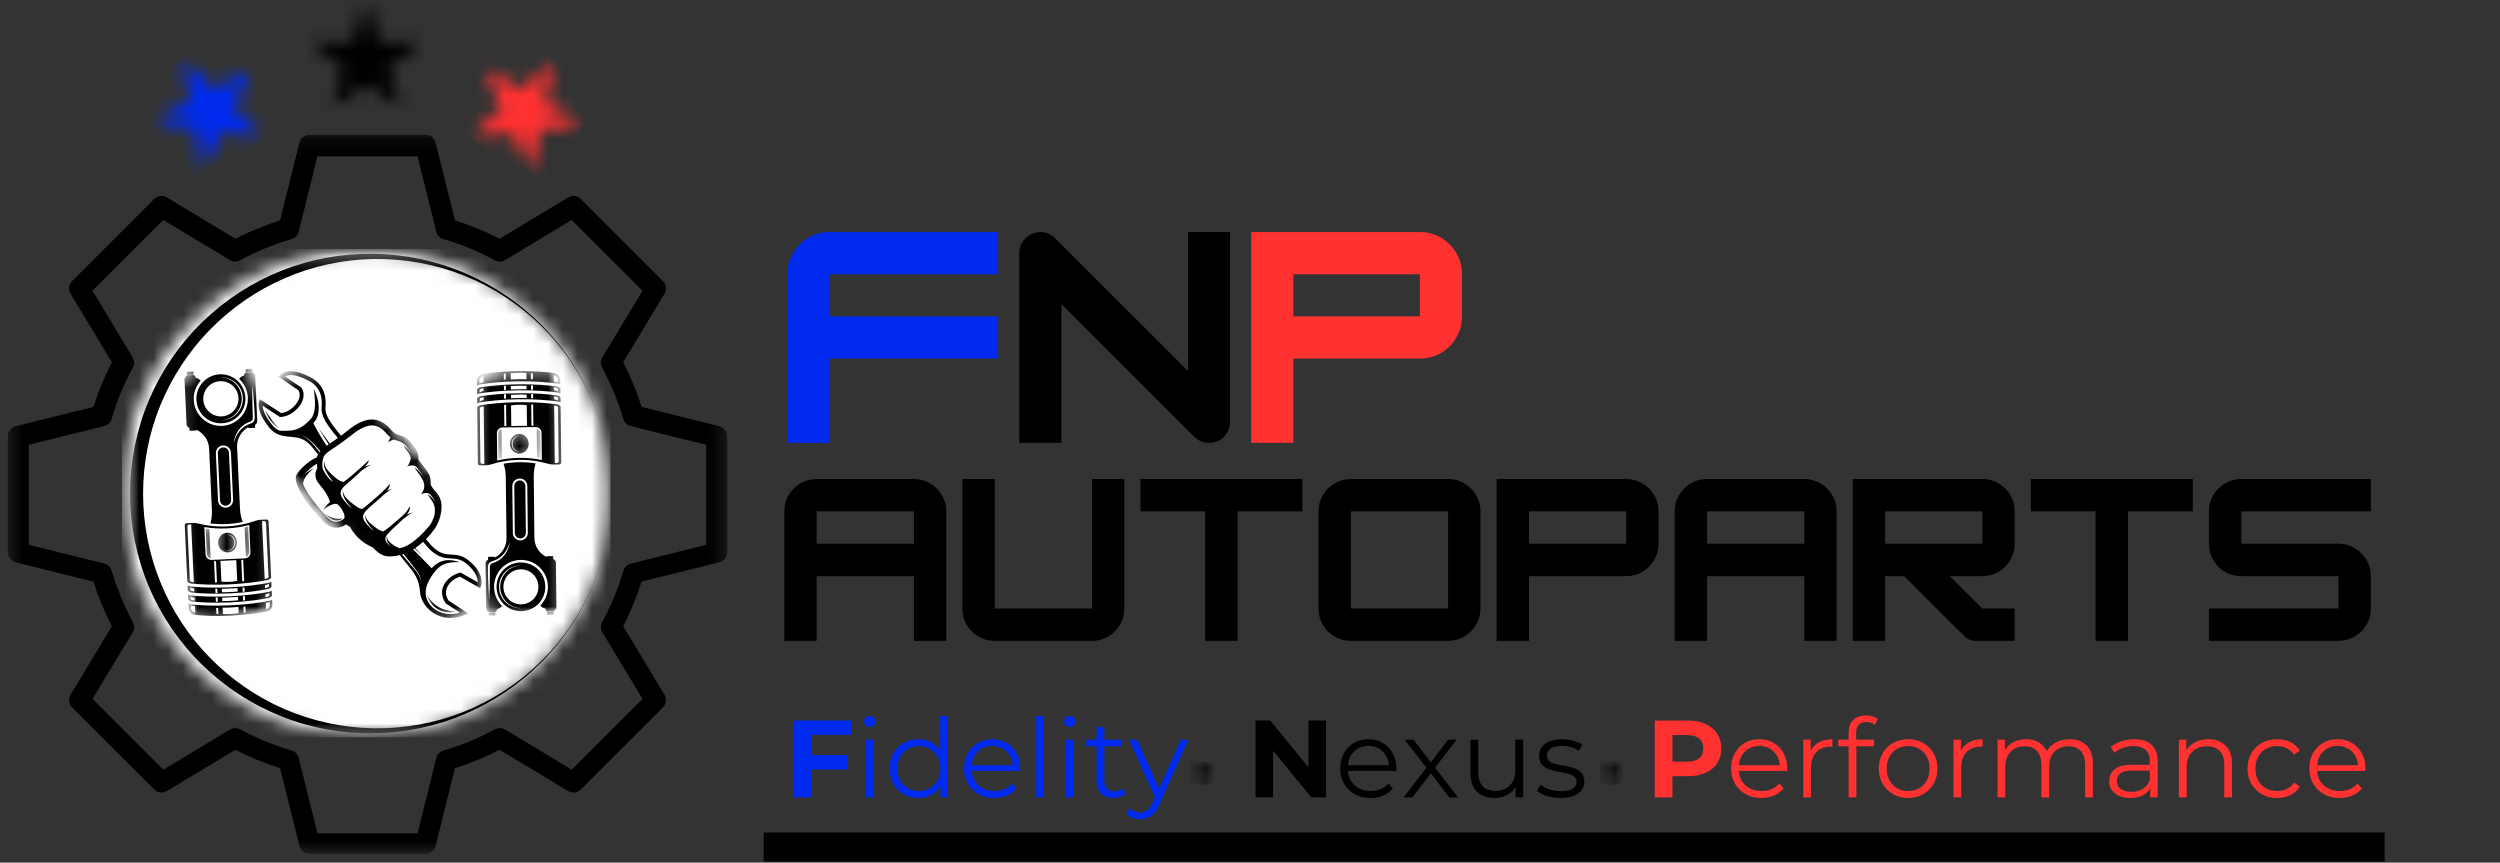 <svg width="171" height="59" viewBox="0 0 171 59" fill="none" xmlns="http://www.w3.org/2000/svg">
<rect x="0" y="0" width="171" height="59" fill="#333333" stroke="none"/>
<mask id="mask0_2039_10231" style="mask-type:luminance" maskUnits="userSpaceOnUse" x="0" y="9" width="50" height="50">
<path d="M0.508 9.179H49.679V58.346H0.508V9.179Z" fill="white"/>
</mask>
<g mask="url(#mask0_2039_10231)">
<path d="M29.114 58.397H21.164C20.843 58.397 20.559 58.179 20.482 57.858L19.159 52.543C18.106 52.21 17.078 51.786 16.102 51.286L11.415 54.109C11.131 54.276 10.786 54.238 10.554 54.006L4.929 48.384C4.697 48.154 4.659 47.807 4.826 47.523L7.652 42.838C7.15 41.863 6.726 40.848 6.393 39.783L1.075 38.461C0.767 38.384 0.535 38.102 0.535 37.781V29.835C0.535 29.514 0.753 29.23 1.075 29.153L6.393 27.831C6.726 26.78 7.15 25.753 7.652 24.776L4.826 20.091C4.659 19.821 4.697 19.462 4.929 19.23L10.554 13.608C10.786 13.376 11.131 13.338 11.415 13.505L16.102 16.33C17.078 15.829 18.106 15.406 19.159 15.071L20.482 9.756C20.559 9.449 20.843 9.217 21.164 9.217H29.114C29.436 9.217 29.718 9.437 29.795 9.756L31.118 15.071C32.171 15.406 33.199 15.829 34.175 16.33L38.862 13.505C39.145 13.338 39.493 13.376 39.723 13.608L45.348 19.23C45.58 19.462 45.618 19.807 45.451 20.091L42.627 24.776C43.127 25.753 43.551 26.766 43.884 27.831L49.202 29.153C49.51 29.23 49.742 29.514 49.742 29.835V37.781C49.742 38.102 49.523 38.384 49.202 38.461L43.884 39.783C43.551 40.836 43.127 41.863 42.627 42.838L45.451 47.523C45.618 47.793 45.58 48.154 45.348 48.384L39.723 54.006C39.493 54.238 39.145 54.276 38.862 54.109L34.175 51.286C33.199 51.786 32.171 52.21 31.118 52.543L29.795 57.858C29.718 58.165 29.436 58.397 29.114 58.397ZM21.716 56.998H28.561L29.846 51.837C29.91 51.593 30.09 51.401 30.334 51.337C31.566 50.977 32.748 50.489 33.853 49.886C34.072 49.771 34.341 49.771 34.547 49.898L39.106 52.646L43.95 47.807L41.2 43.249C41.072 43.031 41.072 42.775 41.187 42.557C41.791 41.453 42.279 40.271 42.639 39.038C42.716 38.794 42.896 38.616 43.14 38.55L48.304 37.267V30.424L43.14 29.141C42.896 29.078 42.702 28.897 42.639 28.654C42.279 27.42 41.778 26.241 41.187 25.137C41.072 24.918 41.072 24.649 41.2 24.443L43.95 19.885L39.106 15.045L34.547 17.793C34.329 17.922 34.072 17.922 33.853 17.805C32.748 17.202 31.554 16.715 30.334 16.356C30.09 16.29 29.91 16.098 29.846 15.854L28.561 10.694H21.716L20.43 15.854C20.367 16.098 20.186 16.29 19.942 16.356C18.711 16.715 17.528 17.202 16.424 17.805C16.205 17.922 15.936 17.922 15.731 17.793L11.171 15.045L6.329 19.885L9.076 24.443C9.205 24.661 9.205 24.918 9.09 25.137C8.487 26.241 7.999 27.42 7.638 28.654C7.561 28.897 7.382 29.078 7.138 29.141L1.975 30.424V37.267L7.138 38.55C7.382 38.616 7.575 38.794 7.638 39.038C7.999 40.271 8.499 41.453 9.09 42.557C9.205 42.775 9.205 43.045 9.076 43.249L6.329 47.807L11.171 52.646L15.731 49.898C15.95 49.771 16.205 49.771 16.424 49.886C17.528 50.489 18.723 50.977 19.942 51.337C20.186 51.401 20.367 51.593 20.43 51.837L21.716 56.998ZM25.145 45.727C18.582 45.727 13.252 40.4 13.252 33.84C13.252 27.28 18.582 21.953 25.145 21.953C31.709 21.953 37.039 27.28 37.039 33.84C37.039 40.4 31.709 45.727 25.145 45.727ZM25.145 23.352C19.365 23.352 14.652 28.051 14.652 33.84C14.652 39.629 19.353 44.327 25.145 44.327C30.937 44.327 35.639 39.629 35.639 33.84C35.639 28.051 30.937 23.352 25.145 23.352Z" fill="black"/>
</g>
<mask id="mask1_2039_10231" style="mask-type:luminance" maskUnits="userSpaceOnUse" x="8" y="17" width="34" height="34">
<path d="M8.337 17.028H41.758V50.431H8.337V17.028Z" fill="white"/>
</mask>
<g mask="url(#mask1_2039_10231)">
<mask id="mask2_2039_10231" style="mask-type:luminance" maskUnits="userSpaceOnUse" x="8" y="17" width="34" height="34">
<path d="M25.049 17.028C15.819 17.028 8.337 24.504 8.337 33.729C8.337 42.953 15.819 50.431 25.049 50.431C34.276 50.431 41.758 42.953 41.758 33.729C41.758 24.504 34.276 17.028 25.049 17.028Z" fill="white"/>
</mask>
<g mask="url(#mask2_2039_10231)">
<path d="M8.337 17.028H41.758V50.431H8.337V17.028Z" fill="white"/>
</g>
</g>
<mask id="mask3_2039_10231" style="mask-type:luminance" maskUnits="userSpaceOnUse" x="8" y="17" width="34" height="34">
<path d="M8.896 17.308H41.818V50.212H8.896V17.308Z" fill="white"/>
</mask>
<g mask="url(#mask3_2039_10231)">
<path d="M25.58 50.16C27.729 50.128 29.863 49.676 31.823 48.832C33.784 47.989 35.581 46.77 37.075 45.255C38.567 43.74 39.771 41.936 40.576 39.976C41.387 38.015 41.802 35.892 41.802 33.766C41.802 35.892 41.38 38.015 40.568 39.976C39.755 41.936 38.535 43.733 37.028 45.215C35.52 46.708 33.715 47.888 31.753 48.675C29.791 49.464 27.675 49.847 25.572 49.817C23.47 49.785 21.383 49.331 19.461 48.505C17.547 47.676 15.797 46.467 14.351 44.982C12.897 43.499 11.741 41.732 10.967 39.811C10.186 37.898 9.787 35.828 9.787 33.766C9.787 31.697 10.186 29.635 10.967 27.722C11.749 25.808 12.905 24.042 14.351 22.559C15.805 21.074 17.547 19.865 19.461 19.036C21.391 18.194 23.478 17.748 25.58 17.716C27.683 17.686 29.799 18.069 31.761 18.858C33.723 19.639 35.528 20.825 37.043 22.317C38.551 23.808 39.763 25.596 40.584 27.557C41.403 29.518 41.818 31.643 41.818 33.766C41.818 31.643 41.403 29.518 40.592 27.557C39.779 25.588 38.583 23.792 37.091 22.278C35.597 20.763 33.8 19.536 31.838 18.701C29.863 17.843 27.729 17.397 25.58 17.357C23.432 17.327 21.266 17.71 19.259 18.513C17.249 19.31 15.391 20.513 13.836 22.028C12.28 23.543 11.031 25.378 10.178 27.387C9.335 29.393 8.896 31.58 8.896 33.758C8.896 35.937 9.335 38.124 10.186 40.132C11.031 42.139 12.288 43.974 13.844 45.489C15.399 47.004 17.249 48.207 19.267 49.004C21.266 49.809 23.432 50.192 25.58 50.16Z" fill="black"/>
</g>
<mask id="mask4_2039_10231" style="mask-type:luminance" maskUnits="userSpaceOnUse" x="36" y="28" width="2" height="4">
<path d="M36.562 28.929H37.069V31.467H36.562V28.929Z" fill="white"/>
</mask>
<g mask="url(#mask4_2039_10231)">
<mask id="mask5_2039_10231" style="mask-type:luminance" maskUnits="userSpaceOnUse" x="28" y="23" width="16" height="21">
<path d="M28.411 27.046L37.754 23.967L43.207 40.487L33.864 43.568L28.411 27.046Z" fill="white"/>
</mask>
<g mask="url(#mask5_2039_10231)">
<mask id="mask6_2039_10231" style="mask-type:luminance" maskUnits="userSpaceOnUse" x="28" y="23" width="16" height="21">
<path d="M28.411 27.046L37.754 23.967L43.207 40.487L33.864 43.568L28.411 27.046Z" fill="white"/>
</mask>
<g mask="url(#mask6_2039_10231)">
<path d="M36.958 29.641C36.954 29.395 36.708 29.304 36.708 29.304L36.73 31.316C36.73 31.316 36.853 31.332 36.978 31.366L36.958 29.641Z" fill="black"/>
</g>
</g>
</g>
<mask id="mask7_2039_10231" style="mask-type:luminance" maskUnits="userSpaceOnUse" x="34" y="28" width="1" height="4">
<path d="M34.023 28.929H34.53V31.467H34.023V28.929Z" fill="white"/>
</mask>
<g mask="url(#mask7_2039_10231)">
<mask id="mask8_2039_10231" style="mask-type:luminance" maskUnits="userSpaceOnUse" x="28" y="23" width="16" height="21">
<path d="M28.411 27.046L37.754 23.967L43.207 40.487L33.864 43.568L28.411 27.046Z" fill="white"/>
</mask>
<g mask="url(#mask8_2039_10231)">
<mask id="mask9_2039_10231" style="mask-type:luminance" maskUnits="userSpaceOnUse" x="28" y="23" width="16" height="21">
<path d="M28.411 27.046L37.754 23.967L43.207 40.487L33.864 43.568L28.411 27.046Z" fill="white"/>
</mask>
<g mask="url(#mask9_2039_10231)">
<path d="M34.065 29.672C34.06 29.429 34.304 29.331 34.304 29.331L34.328 31.344C34.328 31.344 34.207 31.362 34.082 31.397L34.065 29.672Z" fill="black"/>
</g>
</g>
</g>
<mask id="mask10_2039_10231" style="mask-type:luminance" maskUnits="userSpaceOnUse" x="32" y="25" width="7" height="18">
<path d="M32.499 25.376H38.593V42.125H32.499V25.376Z" fill="white"/>
</mask>
<g mask="url(#mask10_2039_10231)">
<mask id="mask11_2039_10231" style="mask-type:luminance" maskUnits="userSpaceOnUse" x="28" y="23" width="16" height="21">
<path d="M28.411 27.046L37.754 23.967L43.207 40.487L33.864 43.568L28.411 27.046Z" fill="white"/>
</mask>
<g mask="url(#mask11_2039_10231)">
<mask id="mask12_2039_10231" style="mask-type:luminance" maskUnits="userSpaceOnUse" x="28" y="23" width="16" height="21">
<path d="M28.411 27.046L37.754 23.967L43.207 40.487L33.864 43.568L28.411 27.046Z" fill="white"/>
</mask>
<g mask="url(#mask12_2039_10231)">
<path d="M38.16 26.778C38.16 26.778 38.033 26.697 37.892 26.691L37.891 26.491C37.891 26.491 38.071 26.508 38.158 26.58L38.16 26.778ZM36.456 26.653L36.324 26.655L36.319 26.362H36.454L36.456 26.653ZM36.018 26.625C36.018 26.625 35.52 26.615 34.943 26.639L34.941 26.405C34.941 26.405 35.568 26.366 36.016 26.393L36.018 26.625ZM34.604 26.673L34.471 26.675L34.467 26.384L34.602 26.381L34.604 26.673ZM33.072 26.746C32.932 26.754 32.805 26.837 32.805 26.837L32.803 26.639C32.888 26.566 33.07 26.544 33.07 26.544L33.072 26.746ZM38.075 26.429C37.518 26.356 36.617 26.27 35.49 26.282L35.463 26.284C34.338 26.296 33.439 26.401 32.882 26.487C32.781 26.502 32.691 26.556 32.626 26.629L32.63 26.986C32.7 26.942 32.777 26.915 32.858 26.901C33.422 26.814 34.33 26.709 35.467 26.695H35.496C36.633 26.683 37.543 26.768 38.109 26.843C38.19 26.853 38.267 26.881 38.337 26.921L38.333 26.564C38.267 26.492 38.178 26.443 38.075 26.429ZM33.423 42.109L33.88 42.105L33.878 41.893L33.422 41.897L33.423 42.109ZM38.154 26.169C38.154 26.169 37.978 26.092 37.886 26.116L37.881 25.67C37.881 25.67 38.063 25.69 38.15 25.89L38.154 26.169ZM36.448 25.937L36.316 25.939L36.31 25.531L36.444 25.529L36.448 25.937ZM36.01 25.941C36.01 25.941 35.512 25.916 34.935 25.953L34.931 25.525C34.931 25.525 35.558 25.458 36.006 25.513L36.01 25.941ZM34.596 25.957L34.463 25.959L34.457 25.553L34.592 25.551L34.596 25.957ZM33.066 26.169C32.973 26.149 32.799 26.229 32.799 26.229L32.795 25.949C32.88 25.749 33.06 25.723 33.06 25.723L33.066 26.169ZM37.904 25.515C37.422 25.452 36.556 25.366 35.467 25.378C34.378 25.39 33.513 25.495 33.033 25.571C32.793 25.608 32.618 25.814 32.62 26.056L32.624 26.372C32.691 26.33 32.769 26.302 32.85 26.288C33.414 26.201 34.324 26.096 35.461 26.082C35.471 26.082 35.478 26.082 35.488 26.082C36.625 26.07 37.537 26.155 38.103 26.231C38.184 26.241 38.261 26.268 38.331 26.306L38.327 25.991C38.325 25.751 38.144 25.547 37.904 25.515ZM35.55 32.862C35.342 32.866 35.173 33.037 35.177 33.245L35.213 36.457C35.215 36.665 35.387 36.833 35.596 36.829C35.804 36.827 35.972 36.657 35.968 36.449L35.933 33.237C35.931 33.029 35.758 32.86 35.55 32.862ZM36.103 36.447C36.105 36.728 35.879 36.96 35.596 36.964C35.314 36.968 35.082 36.74 35.078 36.459L35.042 33.247C35.04 32.965 35.266 32.733 35.55 32.73C35.831 32.726 36.064 32.954 36.068 33.235L36.103 36.447ZM34.862 37.133C34.856 37.166 34.848 37.216 34.832 37.278C34.802 37.4 34.746 37.575 34.637 37.767C34.584 37.864 34.516 37.963 34.429 38.059C34.346 38.154 34.243 38.245 34.124 38.322C34.064 38.36 34.003 38.394 33.935 38.423C33.904 38.439 33.87 38.453 33.836 38.467C33.8 38.479 33.767 38.491 33.733 38.501C33.667 38.523 33.61 38.546 33.574 38.584C33.538 38.622 33.519 38.681 33.511 38.745C33.503 38.808 33.505 38.877 33.505 38.951C33.505 39.022 33.505 39.093 33.505 39.165C33.507 39.308 33.505 39.446 33.505 39.581C33.503 39.853 33.499 40.105 33.493 40.321C33.481 40.753 33.461 41.042 33.461 41.042C33.461 41.042 33.435 40.753 33.416 40.321C33.404 40.105 33.394 39.853 33.386 39.583C33.384 39.448 33.378 39.308 33.376 39.167C33.376 39.095 33.374 39.024 33.372 38.953C33.372 38.881 33.368 38.806 33.378 38.727C33.384 38.687 33.392 38.647 33.408 38.608C33.423 38.568 33.445 38.526 33.479 38.495C33.544 38.427 33.626 38.4 33.693 38.378C33.763 38.356 33.824 38.336 33.886 38.31C33.947 38.285 34.007 38.255 34.062 38.221C34.173 38.154 34.273 38.076 34.358 37.991C34.443 37.906 34.514 37.817 34.572 37.727C34.691 37.551 34.762 37.386 34.808 37.27C34.83 37.21 34.846 37.163 34.854 37.131C34.864 37.099 34.87 37.079 34.87 37.083C34.87 37.079 34.867 37.099 34.862 37.133ZM37.841 38.239L37.839 38.039L37.383 38.043V38.098C36.889 37.86 36.556 37.359 36.552 36.786L36.548 36.397L36.508 32.563C36.506 32.268 36.552 31.974 36.639 31.697C36.278 31.639 35.911 31.611 35.544 31.615H35.536C35.171 31.619 34.804 31.655 34.443 31.72C34.538 31.998 34.59 32.289 34.594 32.585L34.641 36.419L34.645 36.808C34.653 37.383 34.328 37.894 33.836 38.142V38.082L33.38 38.088L33.382 38.291C33.279 38.328 33.209 38.427 33.211 38.538L33.247 41.699H33.312V41.728C33.314 41.806 33.378 41.869 33.455 41.867L33.844 41.863C33.921 41.863 33.983 41.798 33.983 41.72V41.675C34.122 41.641 34.251 41.564 34.342 41.451C34.009 41.12 33.8 40.666 33.794 40.16C33.782 39.143 34.598 38.31 35.615 38.297C36.633 38.287 37.466 39.101 37.478 40.118C37.484 40.624 37.283 41.084 36.958 41.421C37.051 41.53 37.178 41.605 37.315 41.635L37.317 41.683C37.317 41.762 37.381 41.823 37.458 41.823L37.847 41.817C37.924 41.817 37.988 41.754 37.986 41.677V41.645H38.061L38.025 38.485C38.023 38.37 37.948 38.273 37.841 38.239ZM38.168 27.401C38.168 27.401 38.041 27.319 37.898 27.313L37.896 27.113C37.896 27.113 38.079 27.131 38.166 27.2L38.168 27.401ZM36.464 27.242L36.329 27.244L36.327 26.953L36.46 26.951L36.464 27.242ZM36.024 27.226C36.024 27.226 35.526 27.214 34.951 27.238L34.947 27.004C34.947 27.004 35.576 26.964 36.022 26.992L36.024 27.226ZM34.612 27.264H34.477L34.473 26.972L34.608 26.97L34.612 27.264ZM33.078 27.367C32.938 27.377 32.812 27.46 32.812 27.46L32.811 27.262C32.896 27.188 33.076 27.167 33.076 27.167L33.078 27.367ZM38.083 27.042C37.523 26.968 36.623 26.883 35.498 26.897H35.468C34.344 26.909 33.445 27.014 32.888 27.101C32.787 27.115 32.697 27.169 32.634 27.242L32.638 27.599C32.705 27.557 32.783 27.527 32.864 27.515C33.427 27.428 34.338 27.321 35.474 27.309L35.502 27.307C36.639 27.295 37.551 27.381 38.115 27.456C38.198 27.466 38.275 27.494 38.345 27.533L38.341 27.177C38.275 27.105 38.184 27.055 38.083 27.042ZM35.645 41.338C34.985 41.344 34.441 40.814 34.435 40.154C34.427 39.492 34.957 38.951 35.619 38.943C36.28 38.935 36.823 39.464 36.829 40.126C36.837 40.786 36.308 41.33 35.645 41.338ZM35.615 41.603C34.808 41.613 34.145 40.965 34.136 40.156C34.126 39.349 34.774 38.685 35.584 38.677C35.596 38.677 35.609 38.677 35.623 38.677C34.832 38.707 34.205 39.361 34.215 40.156C34.223 40.951 34.865 41.589 35.655 41.601C35.643 41.601 35.629 41.603 35.615 41.603ZM35.613 38.473C34.693 38.485 33.955 39.238 33.965 40.158C33.975 41.078 34.731 41.816 35.651 41.806C36.571 41.796 37.309 41.04 37.299 40.12C37.289 39.2 36.534 38.463 35.613 38.473ZM38.214 31.528C38.218 31.736 37.948 31.665 37.948 31.665L37.904 27.738C38.067 27.736 38.172 27.839 38.172 27.839L38.214 31.528ZM37.063 31.463C37.045 31.461 37.03 31.457 37.012 31.453C36.038 31.261 35.026 31.272 34.056 31.486C34.04 31.491 34.025 31.494 34.007 31.498L33.987 29.637C33.985 29.419 34.159 29.24 34.376 29.238L36.643 29.212C36.861 29.211 37.039 29.385 37.041 29.603L37.063 31.463ZM34.483 27.692H34.616L34.632 29.143H34.499L34.483 27.692ZM34.955 27.73C34.955 27.73 35.478 27.631 36.03 27.718L36.046 29.127L34.971 29.139L34.955 27.73ZM36.335 27.672L36.468 27.67L36.484 29.121L36.351 29.123L36.335 27.672ZM33.128 31.718C33.128 31.718 32.86 31.796 32.858 31.588L32.816 27.898C32.816 27.898 32.92 27.793 33.084 27.791L33.128 31.718ZM38.089 27.654C37.528 27.581 36.623 27.494 35.49 27.509H35.477C34.352 27.521 33.453 27.627 32.896 27.714C32.795 27.73 32.705 27.781 32.64 27.857L32.684 31.695C32.686 31.77 32.747 31.831 32.822 31.831L33.191 31.826C33.336 31.826 33.479 31.802 33.616 31.758C33.711 31.726 33.844 31.689 34.009 31.647C34.025 31.643 34.042 31.639 34.058 31.635C35.028 31.405 36.04 31.393 37.014 31.602C37.032 31.605 37.047 31.609 37.063 31.613C37.23 31.649 37.363 31.687 37.46 31.715C37.599 31.756 37.742 31.776 37.886 31.774L38.255 31.77C38.331 31.768 38.39 31.707 38.39 31.631L38.347 27.791C38.281 27.718 38.192 27.668 38.089 27.654ZM37.426 42.065L37.885 42.059L37.881 41.847L37.424 41.853L37.426 42.065Z" fill="black"/>
</g>
</g>
</g>
<mask id="mask13_2039_10231" style="mask-type:luminance" maskUnits="userSpaceOnUse" x="34" y="29" width="3" height="3">
<path d="M34.53 29.437H36.562V31.467H34.53V29.437Z" fill="white"/>
</mask>
<g mask="url(#mask13_2039_10231)">
<mask id="mask14_2039_10231" style="mask-type:luminance" maskUnits="userSpaceOnUse" x="28" y="23" width="16" height="21">
<path d="M28.411 27.046L37.754 23.967L43.207 40.487L33.864 43.568L28.411 27.046Z" fill="white"/>
</mask>
<g mask="url(#mask14_2039_10231)">
<mask id="mask15_2039_10231" style="mask-type:luminance" maskUnits="userSpaceOnUse" x="28" y="23" width="16" height="21">
<path d="M28.411 27.046L37.754 23.967L43.207 40.487L33.864 43.568L28.411 27.046Z" fill="white"/>
</mask>
<g mask="url(#mask15_2039_10231)">
<path d="M35.596 30.912C35.586 30.913 35.576 30.913 35.566 30.913C35.257 30.918 35.003 30.67 34.999 30.358C34.995 30.049 35.243 29.795 35.554 29.791C35.564 29.791 35.574 29.793 35.584 29.793C35.286 29.811 35.054 30.059 35.058 30.358C35.06 30.658 35.3 30.9 35.596 30.912ZM35.515 29.68C35.162 29.684 34.878 29.988 34.882 30.36C34.886 30.733 35.175 31.03 35.531 31.026C35.886 31.023 36.169 30.717 36.163 30.346C36.159 29.974 35.87 29.676 35.515 29.68Z" fill="black"/>
</g>
</g>
</g>
<path d="M55.506 50.26V51.648H57.942V52.631H55.506V54.542H54.292V49.285H58.267V50.26H55.506Z" fill="#002AED"/>
<path d="M59.219 50.593H59.75V54.542H59.219V50.593ZM59.488 49.729C59.377 49.729 59.284 49.693 59.211 49.618C59.135 49.544 59.1 49.455 59.1 49.348C59.1 49.249 59.135 49.162 59.211 49.087C59.284 49.007 59.377 48.968 59.488 48.968C59.599 48.968 59.691 49.005 59.766 49.078C59.84 49.154 59.877 49.241 59.877 49.34C59.877 49.451 59.84 49.544 59.766 49.618C59.691 49.693 59.599 49.729 59.488 49.729Z" fill="#002AED"/>
<path d="M64.842 48.968V54.542H64.334V53.765C64.175 54.031 63.963 54.233 63.699 54.376C63.433 54.515 63.138 54.582 62.81 54.582C62.44 54.582 62.104 54.499 61.803 54.328C61.501 54.154 61.265 53.916 61.097 53.615C60.926 53.309 60.843 52.96 60.843 52.568C60.843 52.177 60.926 51.83 61.097 51.529C61.265 51.224 61.501 50.986 61.803 50.815C62.104 50.647 62.44 50.562 62.81 50.562C63.128 50.562 63.416 50.629 63.675 50.76C63.933 50.892 64.145 51.089 64.31 51.346V48.968H64.842ZM62.85 54.106C63.124 54.106 63.374 54.043 63.596 53.916C63.822 53.789 64.001 53.611 64.128 53.377C64.254 53.139 64.318 52.869 64.318 52.568C64.318 52.266 64.254 52.001 64.128 51.767C64.001 51.529 63.822 51.346 63.596 51.22C63.374 51.093 63.124 51.029 62.85 51.029C62.569 51.029 62.319 51.093 62.096 51.22C61.874 51.346 61.7 51.529 61.573 51.767C61.446 52.001 61.382 52.266 61.382 52.568C61.382 52.869 61.446 53.139 61.573 53.377C61.7 53.611 61.874 53.789 62.096 53.916C62.319 54.043 62.569 54.106 62.85 54.106Z" fill="#002AED"/>
<path d="M69.771 52.734H66.47C66.496 53.143 66.653 53.472 66.938 53.726C67.224 53.979 67.585 54.106 68.025 54.106C68.267 54.106 68.493 54.065 68.7 53.979C68.906 53.89 69.082 53.761 69.231 53.591L69.533 53.932C69.358 54.144 69.138 54.304 68.874 54.416C68.614 54.526 68.327 54.582 68.009 54.582C67.601 54.582 67.242 54.495 66.93 54.32C66.617 54.146 66.375 53.908 66.2 53.607C66.026 53.301 65.939 52.954 65.939 52.568C65.939 52.183 66.02 51.836 66.184 51.529C66.353 51.224 66.583 50.986 66.875 50.815C67.17 50.647 67.501 50.562 67.867 50.562C68.231 50.562 68.559 50.647 68.85 50.815C69.14 50.986 69.368 51.224 69.533 51.529C69.695 51.83 69.779 52.177 69.779 52.568L69.771 52.734ZM67.867 51.021C67.486 51.021 67.164 51.144 66.906 51.386C66.647 51.63 66.502 51.947 66.47 52.338H69.271C69.233 51.947 69.084 51.63 68.827 51.386C68.573 51.144 68.251 51.021 67.867 51.021Z" fill="#002AED"/>
<path d="M70.874 48.968H71.406V54.542H70.874V48.968Z" fill="#002AED"/>
<path d="M72.895 50.593H73.427V54.542H72.895V50.593ZM73.165 49.729C73.054 49.729 72.961 49.693 72.887 49.618C72.812 49.544 72.776 49.455 72.776 49.348C72.776 49.249 72.812 49.162 72.887 49.087C72.961 49.007 73.054 48.968 73.165 48.968C73.276 48.968 73.368 49.005 73.443 49.078C73.516 49.154 73.554 49.241 73.554 49.34C73.554 49.451 73.516 49.544 73.443 49.618C73.368 49.693 73.276 49.729 73.165 49.729Z" fill="#002AED"/>
<path d="M76.996 54.304C76.894 54.396 76.769 54.463 76.623 54.511C76.474 54.558 76.321 54.582 76.162 54.582C75.791 54.582 75.506 54.483 75.305 54.281C75.103 54.081 75.004 53.797 75.004 53.432V51.045H74.298V50.593H75.004V49.729H75.536V50.593H76.742V51.045H75.536V53.401C75.536 53.638 75.593 53.819 75.71 53.94C75.831 54.063 76.004 54.122 76.226 54.122C76.331 54.122 76.434 54.106 76.535 54.075C76.641 54.039 76.73 53.985 76.805 53.916L76.996 54.304Z" fill="#002AED"/>
<path d="M81.285 50.593L79.309 55.018C79.151 55.387 78.964 55.649 78.754 55.803C78.542 55.956 78.29 56.033 78 56.033C77.81 56.033 77.629 56.004 77.461 55.946C77.296 55.886 77.155 55.797 77.032 55.676L77.286 55.28C77.481 55.48 77.719 55.581 78 55.581C78.185 55.581 78.341 55.53 78.468 55.431C78.595 55.329 78.714 55.157 78.825 54.915L78.992 54.534L77.231 50.593H77.786L79.278 53.948L80.761 50.593H81.285Z" fill="#002AED"/>
<path d="M90.702 49.285V54.542H89.702L87.076 51.355V54.542H85.878V49.285H86.886L89.496 52.48V49.285H90.702Z" fill="black"/>
<path d="M95.504 52.734H92.204C92.229 53.143 92.386 53.472 92.672 53.726C92.957 53.979 93.318 54.106 93.759 54.106C94.001 54.106 94.227 54.065 94.433 53.979C94.639 53.89 94.816 53.761 94.965 53.591L95.266 53.932C95.092 54.144 94.871 54.304 94.608 54.416C94.348 54.526 94.06 54.582 93.743 54.582C93.334 54.582 92.975 54.495 92.664 54.32C92.35 54.146 92.108 53.908 91.934 53.607C91.759 53.301 91.672 52.954 91.672 52.568C91.672 52.183 91.753 51.836 91.918 51.529C92.086 51.224 92.317 50.986 92.608 50.815C92.904 50.647 93.235 50.562 93.6 50.562C93.965 50.562 94.292 50.647 94.584 50.815C94.873 50.986 95.102 51.224 95.266 51.529C95.429 51.83 95.512 52.177 95.512 52.568L95.504 52.734ZM93.6 51.021C93.219 51.021 92.898 51.144 92.64 51.386C92.38 51.63 92.235 51.947 92.204 52.338H95.004C94.967 51.947 94.818 51.63 94.56 51.386C94.306 51.144 93.985 51.021 93.6 51.021Z" fill="black"/>
<path d="M99.123 54.542L97.869 52.893L96.608 54.542H96.005L97.568 52.512L96.076 50.593H96.679L97.869 52.14L99.052 50.593H99.639L98.155 52.512L99.734 54.542H99.123Z" fill="black"/>
<path d="M104.183 50.593V54.542H103.667V53.821C103.529 54.065 103.336 54.253 103.088 54.384C102.844 54.517 102.565 54.582 102.247 54.582C101.734 54.582 101.327 54.439 101.025 54.154C100.728 53.864 100.581 53.44 100.581 52.885V50.593H101.113V52.83C101.113 53.248 101.216 53.565 101.422 53.781C101.628 53.993 101.922 54.098 102.303 54.098C102.715 54.098 103.041 53.971 103.279 53.718C103.521 53.464 103.644 53.113 103.644 52.663V50.593H104.183Z" fill="black"/>
<path d="M106.734 54.582C106.416 54.582 106.109 54.538 105.813 54.447C105.522 54.352 105.294 54.233 105.131 54.09L105.369 53.67C105.532 53.803 105.738 53.912 105.988 53.995C106.242 54.075 106.503 54.114 106.773 54.114C107.132 54.114 107.4 54.059 107.575 53.948C107.749 53.833 107.836 53.674 107.836 53.472C107.836 53.325 107.789 53.21 107.694 53.131C107.598 53.048 107.475 52.984 107.329 52.941C107.186 52.899 106.991 52.857 106.749 52.814C106.432 52.756 106.174 52.695 105.98 52.631C105.783 52.568 105.617 52.463 105.48 52.314C105.341 52.161 105.274 51.953 105.274 51.688C105.274 51.36 105.411 51.091 105.686 50.879C105.96 50.669 106.345 50.562 106.837 50.562C107.091 50.562 107.345 50.597 107.598 50.665C107.852 50.734 108.063 50.821 108.233 50.926L107.995 51.355C107.672 51.132 107.285 51.021 106.837 51.021C106.492 51.021 106.234 51.083 106.059 51.204C105.889 51.321 105.805 51.477 105.805 51.672C105.805 51.826 105.853 51.947 105.948 52.036C106.047 52.128 106.17 52.193 106.313 52.235C106.46 52.278 106.662 52.32 106.916 52.362C107.233 52.425 107.487 52.486 107.678 52.544C107.868 52.603 108.029 52.707 108.162 52.853C108.299 52.996 108.368 53.198 108.368 53.456C108.368 53.801 108.221 54.075 107.932 54.281C107.646 54.483 107.245 54.582 106.734 54.582Z" fill="black"/>
<path d="M115.459 49.285C115.923 49.285 116.326 49.364 116.665 49.523C117.008 49.677 117.272 49.895 117.458 50.181C117.643 50.466 117.736 50.805 117.736 51.196C117.736 51.583 117.643 51.917 117.458 52.203C117.272 52.489 117.008 52.709 116.665 52.861C116.326 53.016 115.923 53.091 115.459 53.091H114.396V54.542H113.182V49.285H115.459ZM115.387 52.1C115.752 52.1 116.03 52.025 116.22 51.87C116.411 51.711 116.506 51.487 116.506 51.196C116.506 50.901 116.411 50.672 116.22 50.514C116.03 50.355 115.752 50.276 115.387 50.276H114.396V52.1H115.387Z" fill="#FF3131"/>
<path d="M122.24 52.734H118.94C118.966 53.143 119.122 53.472 119.408 53.726C119.694 53.979 120.055 54.106 120.495 54.106C120.737 54.106 120.963 54.065 121.169 53.979C121.376 53.89 121.552 53.761 121.701 53.591L122.002 53.932C121.828 54.144 121.608 54.304 121.344 54.416C121.084 54.526 120.796 54.582 120.479 54.582C120.07 54.582 119.711 54.495 119.4 54.32C119.087 54.146 118.845 53.908 118.67 53.607C118.495 53.301 118.408 52.954 118.408 52.568C118.408 52.183 118.49 51.836 118.654 51.529C118.823 51.224 119.053 50.986 119.344 50.815C119.64 50.647 119.971 50.562 120.336 50.562C120.701 50.562 121.029 50.647 121.32 50.815C121.61 50.986 121.838 51.224 122.002 51.529C122.165 51.83 122.248 52.177 122.248 52.568L122.24 52.734ZM120.336 51.021C119.955 51.021 119.634 51.144 119.376 51.386C119.116 51.63 118.972 51.947 118.94 52.338H121.741C121.703 51.947 121.554 51.63 121.296 51.386C121.042 51.144 120.721 51.021 120.336 51.021Z" fill="#FF3131"/>
<path d="M123.853 51.362C123.979 51.099 124.166 50.901 124.416 50.768C124.664 50.631 124.971 50.562 125.336 50.562V51.077L125.209 51.069C124.791 51.069 124.463 51.2 124.225 51.458C123.991 51.711 123.876 52.068 123.876 52.528V54.542H123.345V50.593H123.853V51.362Z" fill="#FF3131"/>
<path d="M127.667 49.38C127.433 49.38 127.257 49.443 127.136 49.57C127.019 49.697 126.961 49.883 126.961 50.125V50.593H128.183V51.045H126.977V54.542H126.445V51.045H125.739V50.593H126.445V50.102C126.445 49.743 126.549 49.459 126.755 49.253C126.965 49.043 127.263 48.936 127.643 48.936C127.79 48.936 127.933 48.958 128.072 48.999C128.215 49.043 128.334 49.102 128.429 49.182L128.246 49.578C128.092 49.447 127.899 49.38 127.667 49.38Z" fill="#FF3131"/>
<path d="M130.516 54.582C130.135 54.582 129.79 54.495 129.485 54.32C129.183 54.146 128.945 53.908 128.771 53.607C128.596 53.301 128.509 52.954 128.509 52.568C128.509 52.183 128.596 51.836 128.771 51.529C128.945 51.224 129.183 50.986 129.485 50.815C129.79 50.647 130.135 50.562 130.516 50.562C130.897 50.562 131.24 50.647 131.548 50.815C131.853 50.986 132.091 51.224 132.262 51.529C132.436 51.836 132.524 52.183 132.524 52.568C132.524 52.954 132.436 53.301 132.262 53.607C132.091 53.908 131.853 54.146 131.548 54.32C131.24 54.495 130.897 54.582 130.516 54.582ZM130.516 54.106C130.796 54.106 131.048 54.043 131.27 53.916C131.496 53.789 131.671 53.611 131.794 53.377C131.921 53.139 131.984 52.869 131.984 52.568C131.984 52.266 131.921 52.001 131.794 51.767C131.671 51.529 131.496 51.346 131.27 51.22C131.048 51.093 130.796 51.029 130.516 51.029C130.234 51.029 129.985 51.093 129.762 51.22C129.54 51.346 129.366 51.529 129.239 51.767C129.112 52.001 129.048 52.266 129.048 52.568C129.048 52.869 129.112 53.139 129.239 53.377C129.366 53.611 129.54 53.789 129.762 53.916C129.985 54.043 130.234 54.106 130.516 54.106Z" fill="#FF3131"/>
<path d="M134.125 51.362C134.252 51.099 134.438 50.901 134.688 50.768C134.936 50.631 135.244 50.562 135.609 50.562V51.077L135.482 51.069C135.063 51.069 134.736 51.2 134.498 51.458C134.264 51.711 134.149 52.068 134.149 52.528V54.542H133.617V50.593H134.125V51.362Z" fill="#FF3131"/>
<path d="M141.558 50.562C142.054 50.562 142.443 50.704 142.724 50.99C143.01 51.275 143.153 51.696 143.153 52.251V54.542H142.621V52.306C142.621 51.894 142.52 51.583 142.32 51.37C142.123 51.154 141.846 51.045 141.487 51.045C141.074 51.045 140.749 51.172 140.511 51.426C140.277 51.676 140.162 52.025 140.162 52.473V54.542H139.63V52.306C139.63 51.894 139.529 51.583 139.329 51.37C139.132 51.154 138.852 51.045 138.487 51.045C138.079 51.045 137.758 51.172 137.52 51.426C137.281 51.676 137.162 52.025 137.162 52.473V54.542H136.631V50.593H137.139V51.315C137.281 51.073 137.476 50.887 137.726 50.76C137.974 50.629 138.261 50.562 138.591 50.562C138.918 50.562 139.204 50.633 139.448 50.776C139.69 50.914 139.872 51.12 139.995 51.394C140.138 51.136 140.346 50.932 140.622 50.783C140.896 50.637 141.209 50.562 141.558 50.562Z" fill="#FF3131"/>
<path d="M145.984 50.562C146.502 50.562 146.899 50.692 147.174 50.95C147.448 51.21 147.587 51.59 147.587 52.092V54.542H147.071V53.924C146.954 54.13 146.78 54.293 146.548 54.408C146.314 54.525 146.036 54.582 145.715 54.582C145.274 54.582 144.923 54.477 144.659 54.265C144.399 54.055 144.271 53.777 144.271 53.432C144.271 53.095 144.392 52.825 144.635 52.623C144.877 52.417 145.264 52.314 145.794 52.314H147.048V52.068C147.048 51.731 146.952 51.473 146.762 51.299C146.575 51.12 146.298 51.029 145.929 51.029C145.679 51.029 145.439 51.073 145.207 51.156C144.979 51.236 144.782 51.35 144.62 51.497L144.374 51.093C144.574 50.924 144.814 50.795 145.096 50.704C145.375 50.609 145.671 50.562 145.984 50.562ZM145.794 54.162C146.095 54.162 146.353 54.094 146.571 53.956C146.788 53.819 146.946 53.618 147.048 53.353V52.711H145.81C145.131 52.711 144.794 52.946 144.794 53.416C144.794 53.65 144.881 53.833 145.056 53.964C145.235 54.096 145.48 54.162 145.794 54.162Z" fill="#FF3131"/>
<path d="M151.053 50.562C151.545 50.562 151.936 50.708 152.228 50.998C152.523 51.283 152.672 51.701 152.672 52.251V54.542H152.14V52.306C152.14 51.894 152.037 51.583 151.831 51.37C151.625 51.154 151.331 51.045 150.95 51.045C150.526 51.045 150.191 51.172 149.943 51.426C149.693 51.676 149.57 52.025 149.57 52.473V54.542H149.038V50.593H149.546V51.323C149.693 51.081 149.895 50.892 150.149 50.76C150.407 50.629 150.708 50.562 151.053 50.562Z" fill="#FF3131"/>
<path d="M155.76 54.582C155.367 54.582 155.018 54.499 154.712 54.328C154.405 54.154 154.165 53.914 153.99 53.607C153.816 53.301 153.729 52.954 153.729 52.568C153.729 52.183 153.816 51.836 153.99 51.529C154.165 51.224 154.405 50.986 154.712 50.815C155.018 50.647 155.367 50.562 155.76 50.562C156.103 50.562 156.406 50.629 156.672 50.76C156.942 50.892 157.152 51.089 157.307 51.346L156.91 51.616C156.777 51.422 156.611 51.275 156.41 51.18C156.214 51.081 155.998 51.029 155.76 51.029C155.474 51.029 155.216 51.093 154.99 51.22C154.762 51.346 154.585 51.529 154.458 51.767C154.332 52.001 154.268 52.266 154.268 52.568C154.268 52.875 154.332 53.145 154.458 53.377C154.585 53.611 154.762 53.789 154.99 53.916C155.216 54.043 155.474 54.106 155.76 54.106C155.998 54.106 156.214 54.059 156.41 53.964C156.611 53.868 156.777 53.724 156.91 53.527L157.307 53.797C157.152 54.057 156.942 54.253 156.672 54.384C156.402 54.517 156.097 54.582 155.76 54.582Z" fill="#FF3131"/>
<path d="M161.791 52.734H158.491C158.516 53.143 158.673 53.472 158.959 53.726C159.244 53.979 159.605 54.106 160.046 54.106C160.288 54.106 160.514 54.065 160.72 53.979C160.926 53.89 161.103 53.761 161.252 53.591L161.553 53.932C161.379 54.144 161.158 54.304 160.895 54.416C160.635 54.526 160.347 54.582 160.03 54.582C159.621 54.582 159.262 54.495 158.951 54.32C158.637 54.146 158.395 53.908 158.221 53.607C158.046 53.301 157.959 52.954 157.959 52.568C157.959 52.183 158.04 51.836 158.205 51.529C158.374 51.224 158.604 50.986 158.895 50.815C159.191 50.647 159.522 50.562 159.887 50.562C160.252 50.562 160.579 50.647 160.871 50.815C161.16 50.986 161.389 51.224 161.553 51.529C161.716 51.83 161.799 52.177 161.799 52.568L161.791 52.734ZM159.887 51.021C159.506 51.021 159.185 51.144 158.927 51.386C158.667 51.63 158.522 51.947 158.491 52.338H161.291C161.254 51.947 161.105 51.63 160.847 51.386C160.593 51.144 160.272 51.021 159.887 51.021Z" fill="#FF3131"/>
<mask id="mask16_2039_10231" style="mask-type:luminance" maskUnits="userSpaceOnUse" x="81" y="52" width="3" height="2">
<path d="M81.453 52.085H83.042V53.673H81.453V52.085Z" fill="white"/>
</mask>
<g mask="url(#mask16_2039_10231)">
<mask id="mask17_2039_10231" style="mask-type:luminance" maskUnits="userSpaceOnUse" x="81" y="52" width="3" height="2">
<path d="M82.249 52.085C81.808 52.085 81.453 52.44 81.453 52.878C81.453 53.316 81.808 53.673 82.249 53.673C82.687 53.673 83.042 53.316 83.042 52.878C83.042 52.44 82.687 52.085 82.249 52.085Z" fill="white"/>
</mask>
<g mask="url(#mask17_2039_10231)">
<path d="M81.453 52.085H83.042V53.673H81.453V52.085Z" fill="black"/>
</g>
</g>
<mask id="mask18_2039_10231" style="mask-type:luminance" maskUnits="userSpaceOnUse" x="109" y="52" width="2" height="2">
<path d="M109.406 52.085H110.995V53.673H109.406V52.085Z" fill="white"/>
</mask>
<g mask="url(#mask18_2039_10231)">
<mask id="mask19_2039_10231" style="mask-type:luminance" maskUnits="userSpaceOnUse" x="109" y="52" width="2" height="2">
<path d="M110.2 52.085C109.761 52.085 109.406 52.44 109.406 52.878C109.406 53.316 109.761 53.673 110.2 53.673C110.638 53.673 110.995 53.316 110.995 52.878C110.995 52.44 110.638 52.085 110.2 52.085Z" fill="white"/>
</mask>
<g mask="url(#mask19_2039_10231)">
<path d="M109.406 52.085H110.995V53.673H109.406V52.085Z" fill="black"/>
</g>
</g>
<mask id="mask20_2039_10231" style="mask-type:luminance" maskUnits="userSpaceOnUse" x="10" y="3" width="9" height="10">
<path d="M10.156 3.553H18.281V12.181H10.156V3.553Z" fill="white"/>
</mask>
<g mask="url(#mask20_2039_10231)">
<mask id="mask21_2039_10231" style="mask-type:luminance" maskUnits="userSpaceOnUse" x="8" y="2" width="12" height="11">
<path d="M8.946 5.815L15.944 2.064L19.517 8.721L12.517 12.474L8.946 5.815Z" fill="white"/>
</mask>
<g mask="url(#mask21_2039_10231)">
<mask id="mask22_2039_10231" style="mask-type:luminance" maskUnits="userSpaceOnUse" x="10" y="3" width="9" height="9">
<path d="M12.439 3.943L14.629 6.043L17.299 4.613L15.982 7.341L18.172 9.443L15.168 9.028L13.851 11.758L13.312 8.773L10.309 8.358L12.979 6.927L12.439 3.943Z" fill="white"/>
</mask>
<g mask="url(#mask22_2039_10231)">
<path d="M8.946 5.815L15.944 2.064L19.517 8.721L12.517 12.474L8.946 5.815Z" fill="#002AED"/>
</g>
</g>
</g>
<mask id="mask23_2039_10231" style="mask-type:luminance" maskUnits="userSpaceOnUse" x="21" y="0" width="9" height="8">
<path d="M21.083 0H29.025V7.555H21.083V0Z" fill="white"/>
</mask>
<g mask="url(#mask23_2039_10231)">
<mask id="mask24_2039_10231" style="mask-type:luminance" maskUnits="userSpaceOnUse" x="21" y="0" width="9" height="8">
<path d="M25.048 0L25.984 2.887H29.013L26.562 4.669L27.498 7.555L25.048 5.771L22.596 7.555L23.533 4.669L21.083 2.887H24.112L25.048 0Z" fill="white"/>
</mask>
<g mask="url(#mask24_2039_10231)">
<path d="M21.083 0H29.025V7.555H21.083V0Z" fill="black"/>
</g>
</g>
<mask id="mask25_2039_10231" style="mask-type:luminance" maskUnits="userSpaceOnUse" x="31" y="3" width="10" height="10">
<path d="M31.991 3.553H40.116V12.181H31.991V3.553Z" fill="white"/>
</mask>
<g mask="url(#mask25_2039_10231)">
<mask id="mask26_2039_10231" style="mask-type:luminance" maskUnits="userSpaceOnUse" x="30" y="2" width="12" height="11">
<path d="M34.46 2.109L41.377 6.011L37.662 12.591L30.745 8.687L34.46 2.109Z" fill="white"/>
</mask>
<g mask="url(#mask26_2039_10231)">
<mask id="mask27_2039_10231" style="mask-type:luminance" maskUnits="userSpaceOnUse" x="32" y="4" width="8" height="8">
<path d="M37.914 4.056L37.311 7.03L39.947 8.519L36.936 8.868L36.333 11.84L35.075 9.084L32.065 9.433L34.298 7.379L33.042 4.621L35.681 6.11L37.914 4.056Z" fill="white"/>
</mask>
<g mask="url(#mask27_2039_10231)">
<path d="M34.46 2.109L41.377 6.011L37.662 12.591L30.745 8.687L34.46 2.109Z" fill="#FF3131"/>
</g>
</g>
</g>
<path d="M52.235 57.939H163.111" stroke="black" stroke-width="1.987"/>
<mask id="mask28_2039_10231" style="mask-type:luminance" maskUnits="userSpaceOnUse" x="13" y="36" width="2" height="3">
<path d="M13.711 36.034H14.726V38.572H13.711V36.034Z" fill="white"/>
</mask>
<g mask="url(#mask28_2039_10231)">
<mask id="mask29_2039_10231" style="mask-type:luminance" maskUnits="userSpaceOnUse" x="7" y="23" width="16" height="21">
<path d="M22.827 40.184L13.597 43.588L7.571 27.266L16.803 23.862L22.827 40.184Z" fill="white"/>
</mask>
<g mask="url(#mask29_2039_10231)">
<mask id="mask30_2039_10231" style="mask-type:luminance" maskUnits="userSpaceOnUse" x="7" y="23" width="16" height="21">
<path d="M22.827 40.184L13.597 43.588L7.571 27.266L16.803 23.862L22.827 40.184Z" fill="white"/>
</mask>
<g mask="url(#mask30_2039_10231)">
<path d="M14.145 37.878C14.157 38.126 14.407 38.209 14.407 38.209L14.313 36.187C14.313 36.187 14.192 36.175 14.065 36.145L14.145 37.878Z" fill="black"/>
</g>
</g>
</g>
<mask id="mask31_2039_10231" style="mask-type:luminance" maskUnits="userSpaceOnUse" x="16" y="35" width="2" height="4">
<path d="M16.249 35.527H17.265V38.572H16.249V35.527Z" fill="white"/>
</mask>
<g mask="url(#mask31_2039_10231)">
<mask id="mask32_2039_10231" style="mask-type:luminance" maskUnits="userSpaceOnUse" x="7" y="23" width="16" height="21">
<path d="M22.827 40.184L13.597 43.588L7.571 27.266L16.803 23.862L22.827 40.184Z" fill="white"/>
</mask>
<g mask="url(#mask32_2039_10231)">
<mask id="mask33_2039_10231" style="mask-type:luminance" maskUnits="userSpaceOnUse" x="7" y="23" width="16" height="21">
<path d="M22.827 40.184L13.597 43.588L7.571 27.266L16.803 23.862L22.827 40.184Z" fill="white"/>
</mask>
<g mask="url(#mask33_2039_10231)">
<path d="M17.055 37.745C17.065 37.991 16.823 38.098 16.823 38.098L16.73 36.076C16.73 36.076 16.851 36.054 16.974 36.013L17.055 37.745Z" fill="black"/>
</g>
</g>
</g>
<mask id="mask34_2039_10231" style="mask-type:luminance" maskUnits="userSpaceOnUse" x="12" y="24" width="7" height="19">
<path d="M12.188 24.869H18.789V42.632H12.188V24.869Z" fill="white"/>
</mask>
<g mask="url(#mask34_2039_10231)">
<mask id="mask35_2039_10231" style="mask-type:luminance" maskUnits="userSpaceOnUse" x="7" y="23" width="16" height="21">
<path d="M22.827 40.184L13.597 43.588L7.571 27.266L16.803 23.862L22.827 40.184Z" fill="white"/>
</mask>
<g mask="url(#mask35_2039_10231)">
<mask id="mask36_2039_10231" style="mask-type:luminance" maskUnits="userSpaceOnUse" x="7" y="23" width="16" height="21">
<path d="M22.827 40.184L13.597 43.588L7.571 27.266L16.803 23.862L22.827 40.184Z" fill="white"/>
</mask>
<g mask="url(#mask36_2039_10231)">
<path d="M13.036 40.8C13.036 40.8 13.167 40.876 13.309 40.878L13.317 41.078C13.317 41.078 13.135 41.068 13.044 40.999L13.036 40.8ZM14.754 40.866L14.886 40.86L14.9 41.153L14.765 41.159L14.754 40.866ZM15.196 40.878C15.196 40.878 15.696 40.872 16.275 40.826L16.287 41.062C16.287 41.062 15.656 41.124 15.206 41.112L15.196 40.878ZM16.614 40.781L16.749 40.773L16.763 41.066L16.628 41.074L16.614 40.781ZM18.153 40.654C18.294 40.64 18.417 40.551 18.417 40.551L18.427 40.751C18.344 40.828 18.161 40.856 18.161 40.856L18.153 40.654ZM13.133 41.147C13.698 41.201 14.607 41.256 15.737 41.203H15.765C16.896 41.149 17.796 41.013 18.354 40.907C18.455 40.888 18.542 40.832 18.604 40.755L18.588 40.398C18.52 40.442 18.445 40.473 18.362 40.489C17.8 40.596 16.89 40.735 15.747 40.788H15.717C14.575 40.842 13.657 40.788 13.085 40.733C13.002 40.725 12.925 40.701 12.853 40.664L12.869 41.02C12.939 41.09 13.03 41.137 13.133 41.147ZM17.261 25.22L16.801 25.241L16.811 25.454L17.269 25.432L17.261 25.22ZM13.063 41.411C13.063 41.411 13.242 41.482 13.335 41.455L13.355 41.905C13.355 41.905 13.173 41.889 13.075 41.693L13.063 41.411ZM14.785 41.586L14.92 41.58L14.94 41.988L14.805 41.994L14.785 41.586ZM15.228 41.566C15.228 41.566 15.727 41.574 16.307 41.514L16.326 41.946C16.326 41.946 15.698 42.035 15.247 41.996L15.228 41.566ZM16.648 41.498L16.783 41.492L16.801 41.903L16.668 41.909L16.648 41.498ZM18.179 41.233C18.274 41.25 18.447 41.163 18.447 41.163L18.459 41.445C18.381 41.649 18.201 41.681 18.201 41.681L18.179 41.233ZM13.337 42.059C13.823 42.107 14.7 42.162 15.793 42.111C16.888 42.061 17.755 41.925 18.235 41.833C18.473 41.788 18.641 41.574 18.631 41.332L18.616 41.013C18.55 41.058 18.473 41.09 18.391 41.106C17.828 41.213 16.918 41.352 15.775 41.403C15.765 41.405 15.755 41.405 15.747 41.405C14.603 41.459 13.684 41.403 13.115 41.348C13.032 41.34 12.952 41.316 12.881 41.278L12.897 41.595C12.907 41.839 13.095 42.035 13.337 42.059ZM15.446 34.589C15.656 34.581 15.819 34.403 15.809 34.193L15.66 30.965C15.65 30.757 15.472 30.594 15.263 30.604C15.053 30.612 14.89 30.791 14.9 31.001L15.049 34.228C15.059 34.437 15.238 34.599 15.446 34.589ZM14.765 31.007C14.752 30.723 14.972 30.481 15.255 30.47C15.541 30.456 15.781 30.676 15.795 30.959L15.944 34.187C15.958 34.47 15.737 34.712 15.452 34.724C15.168 34.738 14.928 34.518 14.914 34.234L14.765 31.007ZM15.989 30.273C15.993 30.239 15.999 30.19 16.013 30.128C16.041 30.004 16.088 29.823 16.192 29.627C16.243 29.528 16.309 29.425 16.39 29.328C16.473 29.228 16.573 29.133 16.689 29.052C16.747 29.012 16.808 28.975 16.874 28.943C16.908 28.927 16.939 28.911 16.975 28.897C17.009 28.883 17.043 28.872 17.076 28.858C17.142 28.834 17.199 28.808 17.233 28.768C17.267 28.729 17.285 28.671 17.291 28.606C17.297 28.541 17.293 28.471 17.291 28.398C17.287 28.326 17.285 28.255 17.281 28.184C17.275 28.041 17.273 27.9 17.267 27.763C17.259 27.492 17.255 27.238 17.255 27.02C17.249 26.586 17.259 26.294 17.259 26.294C17.259 26.294 17.294 26.584 17.33 27.018C17.35 27.234 17.368 27.488 17.386 27.759C17.394 27.894 17.404 28.035 17.412 28.178C17.416 28.249 17.419 28.32 17.421 28.392C17.425 28.463 17.431 28.538 17.423 28.62C17.419 28.659 17.413 28.699 17.398 28.741C17.384 28.78 17.364 28.822 17.332 28.856C17.269 28.925 17.187 28.955 17.12 28.981C17.05 29.004 16.991 29.026 16.93 29.056C16.868 29.084 16.808 29.115 16.755 29.151C16.646 29.223 16.549 29.304 16.465 29.393C16.384 29.482 16.315 29.575 16.259 29.665C16.146 29.847 16.079 30.015 16.039 30.134C16.019 30.194 16.005 30.241 15.997 30.275C15.987 30.307 15.983 30.327 15.983 30.323C15.983 30.327 15.985 30.307 15.989 30.273ZM12.954 29.266L12.964 29.468L13.422 29.447L13.421 29.391C13.924 29.613 14.277 30.107 14.303 30.682L14.321 31.07L14.494 34.924C14.508 35.224 14.472 35.519 14.393 35.803C14.759 35.846 15.128 35.862 15.497 35.846L15.505 35.844C15.872 35.828 16.239 35.779 16.598 35.699C16.495 35.426 16.432 35.134 16.418 34.835L16.235 30.983L16.217 30.592C16.19 30.015 16.499 29.49 16.985 29.223L16.987 29.282L17.447 29.26L17.437 29.058C17.538 29.016 17.604 28.913 17.6 28.802L17.453 25.626L17.386 25.63L17.384 25.598C17.382 25.521 17.314 25.46 17.237 25.464L16.846 25.481C16.769 25.485 16.707 25.551 16.711 25.63L16.713 25.676C16.574 25.713 16.45 25.797 16.36 25.916C16.705 26.235 16.931 26.685 16.955 27.192C17.003 28.215 16.213 29.082 15.19 29.131C14.168 29.175 13.302 28.386 13.254 27.363C13.23 26.855 13.415 26.386 13.73 26.037C13.633 25.93 13.504 25.858 13.363 25.832L13.361 25.785C13.357 25.706 13.292 25.646 13.214 25.65L12.823 25.668C12.744 25.672 12.685 25.737 12.689 25.814L12.691 25.846L12.615 25.85L12.762 29.024C12.766 29.139 12.847 29.236 12.954 29.266ZM13.006 40.174C13.006 40.174 13.137 40.251 13.28 40.251L13.29 40.453C13.29 40.453 13.105 40.444 13.016 40.374L13.006 40.174ZM14.726 40.273L14.861 40.267L14.874 40.56L14.74 40.566L14.726 40.273ZM15.168 40.275C15.168 40.275 15.668 40.269 16.247 40.225L16.259 40.459C16.259 40.459 15.628 40.521 15.178 40.509L15.168 40.275ZM16.588 40.188L16.721 40.182L16.735 40.475L16.6 40.481L16.588 40.188ZM18.124 40.029C18.266 40.015 18.389 39.926 18.389 39.926L18.397 40.126C18.314 40.202 18.134 40.231 18.134 40.231L18.124 40.029ZM13.105 40.531C13.668 40.586 14.577 40.64 15.71 40.588L15.737 40.586C16.868 40.535 17.769 40.396 18.324 40.291C18.425 40.271 18.514 40.216 18.576 40.138L18.56 39.781C18.493 39.825 18.415 39.859 18.334 39.873C17.77 39.98 16.86 40.118 15.717 40.172L15.69 40.174C14.547 40.225 13.629 40.172 13.058 40.116C12.974 40.108 12.895 40.085 12.825 40.047L12.841 40.404C12.909 40.475 13.002 40.521 13.105 40.531ZM15.053 26.074C15.717 26.044 16.283 26.558 16.313 27.222C16.342 27.886 15.829 28.449 15.164 28.481C14.5 28.511 13.936 27.997 13.905 27.333C13.875 26.669 14.389 26.104 15.053 26.074ZM15.073 25.805C15.886 25.767 16.576 26.395 16.612 27.208C16.65 28.021 16.023 28.709 15.21 28.747C15.196 28.747 15.184 28.747 15.17 28.747C15.963 28.689 16.57 28.011 16.533 27.212C16.497 26.413 15.829 25.793 15.035 25.808C15.047 25.807 15.061 25.807 15.073 25.805ZM15.186 28.951C16.112 28.909 16.826 28.124 16.785 27.2C16.741 26.276 15.958 25.561 15.031 25.602C14.107 25.646 13.391 26.429 13.434 27.355C13.476 28.279 14.262 28.994 15.186 28.951ZM12.816 36.026C12.806 35.816 13.077 35.88 13.077 35.88L13.26 39.825C13.095 39.833 12.986 39.734 12.986 39.734L12.816 36.026ZM13.976 36.05C13.992 36.052 14.008 36.056 14.026 36.058C15.013 36.219 16.029 36.171 16.997 35.921C17.013 35.917 17.029 35.913 17.047 35.91L17.132 37.779C17.142 37.997 16.973 38.184 16.753 38.193L14.476 38.298C14.258 38.308 14.071 38.138 14.061 37.92L13.976 36.05ZM16.701 39.752L16.569 39.758L16.501 38.298L16.634 38.292L16.701 39.752ZM16.225 39.732C16.225 39.732 15.702 39.849 15.144 39.781L15.079 38.364L16.16 38.314L16.225 39.732ZM14.841 39.837L14.706 39.843L14.639 38.384L14.773 38.378L14.841 39.837ZM17.921 35.656C17.921 35.656 18.187 35.569 18.197 35.779L18.37 39.486C18.37 39.486 18.268 39.595 18.104 39.603L17.921 35.656ZM13.077 39.916C13.643 39.97 14.557 40.025 15.694 39.972L15.71 39.97C16.84 39.918 17.739 39.781 18.296 39.674C18.397 39.657 18.487 39.599 18.548 39.522L18.37 35.664C18.366 35.588 18.302 35.529 18.225 35.533L17.854 35.549C17.709 35.557 17.566 35.584 17.431 35.634C17.334 35.668 17.203 35.711 17.039 35.759C17.023 35.763 17.007 35.767 16.989 35.773C16.023 36.038 15.005 36.086 14.02 35.91C14.002 35.906 13.986 35.904 13.968 35.9C13.801 35.868 13.666 35.838 13.567 35.812C13.427 35.775 13.282 35.761 13.137 35.767L12.766 35.785C12.691 35.789 12.631 35.852 12.635 35.927L12.814 39.787C12.881 39.859 12.974 39.906 13.077 39.916ZM13.236 25.404L12.778 25.426L12.788 25.64L13.246 25.618L13.236 25.404Z" fill="black"/>
</g>
</g>
</g>
<mask id="mask37_2039_10231" style="mask-type:luminance" maskUnits="userSpaceOnUse" x="14" y="36" width="3" height="3">
<path d="M14.726 36.034H16.249V38.065H14.726V36.034Z" fill="white"/>
</mask>
<g mask="url(#mask37_2039_10231)">
<mask id="mask38_2039_10231" style="mask-type:luminance" maskUnits="userSpaceOnUse" x="7" y="23" width="16" height="21">
<path d="M22.827 40.184L13.597 43.588L7.571 27.266L16.803 23.862L22.827 40.184Z" fill="white"/>
</mask>
<g mask="url(#mask38_2039_10231)">
<mask id="mask39_2039_10231" style="mask-type:luminance" maskUnits="userSpaceOnUse" x="7" y="23" width="16" height="21">
<path d="M22.827 40.184L13.597 43.588L7.571 27.266L16.803 23.862L22.827 40.184Z" fill="white"/>
</mask>
<g mask="url(#mask39_2039_10231)">
<path d="M15.47 36.554C15.48 36.552 15.49 36.55 15.5 36.55C15.811 36.536 16.075 36.776 16.091 37.089C16.105 37.4 15.863 37.664 15.552 37.678C15.542 37.678 15.532 37.678 15.522 37.678C15.819 37.648 16.046 37.392 16.032 37.091C16.018 36.79 15.77 36.556 15.47 36.554ZM15.595 37.789C15.95 37.773 16.226 37.456 16.208 37.083C16.19 36.709 15.889 36.419 15.532 36.437C15.177 36.453 14.901 36.768 14.919 37.143C14.937 37.515 15.238 37.805 15.595 37.789Z" fill="black"/>
</g>
</g>
</g>
<mask id="mask40_2039_10231" style="mask-type:luminance" maskUnits="userSpaceOnUse" x="17" y="25" width="17" height="18">
<path d="M17.265 25.376H33.006V42.632H17.265V25.376Z" fill="white"/>
</mask>
<g mask="url(#mask40_2039_10231)">
<mask id="mask41_2039_10231" style="mask-type:luminance" maskUnits="userSpaceOnUse" x="15" y="23" width="21" height="22">
<path d="M21.948 23.206L35.633 38.879L29.647 44.101L15.962 28.427L21.948 23.206Z" fill="white"/>
</mask>
<g mask="url(#mask41_2039_10231)">
<mask id="mask42_2039_10231" style="mask-type:luminance" maskUnits="userSpaceOnUse" x="15" y="23" width="21" height="22">
<path d="M21.948 23.206L35.633 38.879L29.647 44.101L15.962 28.427L21.948 23.206Z" fill="white"/>
</mask>
<g mask="url(#mask42_2039_10231)">
<path d="M30.493 41.274L31.453 41.905C30.864 42.079 30.289 42.018 29.815 41.722C29.739 41.675 29.67 41.623 29.603 41.568C29.583 41.55 29.561 41.528 29.537 41.504C29.488 41.455 29.436 41.391 29.378 41.316C29.323 41.242 29.271 41.151 29.224 41.05C29.18 40.949 29.144 40.834 29.127 40.711C29.111 40.588 29.111 40.457 29.133 40.325C29.14 40.257 29.158 40.19 29.176 40.122C29.186 40.089 29.198 40.055 29.208 40.021C29.22 39.988 29.234 39.954 29.245 39.92C29.301 39.785 29.37 39.653 29.448 39.524C29.527 39.397 29.61 39.268 29.702 39.153C29.791 39.034 29.886 38.929 29.987 38.84C30.088 38.751 30.196 38.677 30.309 38.624C30.42 38.57 30.533 38.532 30.644 38.509C30.753 38.485 30.856 38.471 30.951 38.463C30.999 38.457 31.043 38.455 31.084 38.455C31.126 38.451 31.164 38.451 31.199 38.449C31.338 38.449 31.418 38.447 31.418 38.447C31.418 38.447 31.4 38.441 31.364 38.427C31.328 38.417 31.275 38.4 31.207 38.382C31.138 38.364 31.055 38.344 30.955 38.33C30.856 38.316 30.743 38.308 30.618 38.312C30.491 38.318 30.354 38.34 30.213 38.39C30.071 38.437 29.93 38.515 29.801 38.612C29.702 38.687 29.61 38.774 29.527 38.869C29.081 38.421 28.66 37.991 28.262 37.577C28.293 37.557 28.327 37.535 28.359 37.513C28.409 37.565 28.458 37.612 28.5 37.656C28.72 37.87 28.845 37.993 28.845 37.993C28.845 37.993 28.73 37.86 28.531 37.626C28.494 37.583 28.45 37.533 28.407 37.484C28.597 37.355 28.775 37.21 28.942 37.059C28.98 37.107 29.012 37.147 29.039 37.18C29.807 38.146 30.364 38.174 30.854 38.199C31.197 38.217 31.521 38.235 31.923 38.568C32.586 39.121 32.679 39.589 32.673 39.825L31.505 39.163L31.455 39.173C31.427 39.179 30.755 39.325 30.388 39.962C30.007 40.624 30.459 41.231 30.479 41.256L30.493 41.274ZM28.811 39.772C28.787 39.678 28.746 39.541 28.666 39.381C28.627 39.302 28.575 39.216 28.512 39.129C28.446 39.044 28.367 38.955 28.288 38.859C28.125 38.667 27.94 38.449 27.742 38.211C27.667 38.12 27.585 38.025 27.504 37.928C27.54 37.916 27.573 37.904 27.609 37.892C27.678 37.981 27.748 38.069 27.813 38.154C28.006 38.398 28.18 38.622 28.333 38.822C28.41 38.921 28.484 39.012 28.547 39.103C28.609 39.195 28.656 39.284 28.694 39.367C28.77 39.534 28.799 39.674 28.819 39.77C28.837 39.865 28.843 39.916 28.843 39.916C28.843 39.916 28.835 39.865 28.811 39.772ZM26.447 36.893C26.461 36.968 26.494 37.051 26.542 37.131C26.59 37.212 26.651 37.289 26.715 37.363C26.72 37.371 26.726 37.377 26.732 37.383C26.677 37.345 26.629 37.303 26.591 37.262C26.197 36.827 26.207 36.752 27.296 35.769C27.389 35.684 27.472 35.604 27.544 35.531C27.579 35.501 27.726 35.386 27.881 35.273C28.055 35.144 28.24 35.025 28.24 35.025C28.24 35.025 28.035 35.105 27.835 35.194C28.131 34.787 28.006 34.649 28.006 34.649C27.847 35.045 27.561 35.265 26.764 35.939C26.54 36.13 26.363 36.266 26.213 36.35C26.203 36.348 26.191 36.346 26.177 36.342C26.135 36.332 26.074 36.314 26.002 36.28C25.931 36.248 25.85 36.203 25.768 36.143C25.679 36.076 25.586 36.005 25.495 35.933C25.314 35.789 25.149 35.626 25.066 35.475C25.024 35.4 25.005 35.331 24.997 35.281C24.991 35.23 24.995 35.2 24.995 35.2C24.995 35.2 24.985 35.227 24.981 35.281C24.977 35.333 24.981 35.41 25.009 35.499C25.064 35.678 25.201 35.886 25.354 36.072C25.427 36.161 25.5 36.248 25.57 36.328C25.441 36.237 25.298 36.094 25.122 35.894C24.57 35.271 24.832 35.067 25.77 34.272C25.933 34.135 26.064 34.012 26.175 33.903C26.191 33.889 26.215 33.87 26.242 33.846C26.306 33.792 26.393 33.723 26.482 33.657C26.659 33.525 26.849 33.408 26.849 33.408C26.849 33.408 26.669 33.475 26.478 33.56C26.726 33.227 26.657 33.108 26.657 33.108C26.344 33.517 25.546 34.203 24.832 34.778C24.808 34.795 24.785 34.809 24.763 34.823C24.717 34.813 24.655 34.791 24.584 34.76C24.505 34.724 24.413 34.674 24.322 34.607C24.223 34.532 24.12 34.454 24.019 34.373C23.819 34.212 23.636 34.032 23.545 33.865C23.497 33.782 23.475 33.705 23.467 33.647C23.461 33.592 23.465 33.558 23.465 33.558C23.465 33.558 23.463 33.566 23.459 33.582C23.456 33.598 23.451 33.62 23.45 33.649C23.444 33.707 23.45 33.794 23.479 33.891C23.539 34.09 23.694 34.322 23.862 34.53C23.936 34.619 24.009 34.704 24.08 34.785C23.834 34.621 23.624 34.341 23.477 34.153C23.041 33.606 23.477 33.308 23.963 32.894C24.287 32.618 24.527 32.395 24.705 32.212C24.723 32.198 24.743 32.182 24.769 32.163C24.834 32.113 24.923 32.05 25.017 31.99C25.11 31.931 25.207 31.877 25.28 31.839C25.356 31.802 25.407 31.782 25.407 31.782C25.407 31.782 25.352 31.792 25.27 31.812C25.193 31.833 25.09 31.865 24.987 31.905C25.259 31.576 25.227 31.48 25.227 31.48C25.227 31.48 24.072 32.573 23.523 32.95C23.511 32.958 23.499 32.964 23.489 32.969C23.487 32.969 23.485 32.969 23.481 32.967C23.469 32.965 23.451 32.962 23.428 32.954C23.38 32.938 23.311 32.912 23.229 32.868C23.148 32.827 23.057 32.767 22.965 32.694C22.864 32.609 22.765 32.523 22.668 32.43C22.618 32.385 22.571 32.339 22.527 32.289C22.482 32.242 22.44 32.194 22.402 32.145C22.364 32.097 22.331 32.047 22.303 31.998C22.273 31.95 22.25 31.903 22.234 31.855C22.216 31.81 22.202 31.766 22.196 31.726C22.188 31.685 22.186 31.649 22.184 31.619C22.182 31.59 22.186 31.568 22.186 31.552C22.186 31.534 22.186 31.526 22.186 31.526C22.186 31.526 22.184 31.534 22.18 31.55C22.178 31.566 22.168 31.59 22.164 31.619C22.16 31.649 22.154 31.685 22.154 31.728C22.152 31.772 22.156 31.822 22.166 31.873C22.182 31.98 22.224 32.099 22.283 32.22C22.311 32.279 22.345 32.341 22.382 32.4C22.418 32.46 22.458 32.519 22.497 32.577C22.577 32.692 22.664 32.805 22.743 32.904C22.761 32.928 22.779 32.95 22.799 32.971C22.529 32.815 22.283 32.498 22.089 32.109C22.009 31.788 22.035 31.473 22.17 31.185C22.259 31.066 22.396 30.933 22.608 30.795C23.326 30.325 23.626 30.085 24.132 29.694C24.636 29.304 25.29 28.903 25.895 29.209C26.298 29.413 26.455 29.716 26.709 29.922C26.687 29.954 26.667 29.988 26.651 30.025C26.596 30.136 26.566 30.251 26.566 30.251C26.566 30.251 26.661 30.178 26.76 30.13C26.812 30.105 26.861 30.087 26.897 30.077C26.915 30.073 26.931 30.069 26.939 30.069C26.943 30.069 26.948 30.069 26.947 30.069C26.947 30.071 26.948 30.071 26.948 30.071V30.069C26.986 30.085 27.026 30.099 27.072 30.111C27.441 30.21 27.595 30.293 27.772 30.497C27.853 30.588 27.936 30.703 28.047 30.856C28.097 30.924 28.131 30.981 28.155 31.03C28.131 30.991 28.107 30.953 28.081 30.919C28.051 30.878 28.02 30.844 27.988 30.808C27.926 30.741 27.865 30.684 27.809 30.636C27.702 30.541 27.619 30.485 27.619 30.485C27.619 30.485 27.663 30.575 27.744 30.694C27.784 30.755 27.833 30.822 27.885 30.894C27.909 30.929 27.934 30.967 27.96 31.003C27.986 31.04 28.01 31.078 28.03 31.118C28.049 31.155 28.067 31.193 28.077 31.231C28.085 31.27 28.093 31.306 28.091 31.346C28.089 31.383 28.085 31.421 28.075 31.457C28.067 31.494 28.053 31.528 28.044 31.562C28.032 31.594 28.016 31.623 28.006 31.649C27.996 31.677 27.984 31.699 27.976 31.718C27.958 31.756 27.95 31.78 27.95 31.78C27.891 31.859 27.843 31.909 27.843 31.909C27.843 31.909 28.276 31.703 28.516 31.98C28.744 32.27 28.898 32.452 28.982 32.636C28.924 32.541 28.859 32.452 28.791 32.377C28.72 32.291 28.645 32.222 28.581 32.163C28.452 32.044 28.355 31.976 28.355 31.976C28.355 31.976 28.414 32.079 28.516 32.22C28.565 32.289 28.623 32.371 28.684 32.458C28.718 32.502 28.744 32.549 28.777 32.593C28.805 32.64 28.837 32.686 28.863 32.733C28.892 32.781 28.914 32.831 28.938 32.878C28.956 32.928 28.98 32.975 28.99 33.023C29.006 33.071 29.009 33.118 29.017 33.164C29.017 33.207 29.023 33.253 29.017 33.293C29.015 33.312 29.013 33.332 29.012 33.35C29.008 33.368 29.003 33.386 29 33.402C28.992 33.435 28.984 33.465 28.974 33.489C28.958 33.532 28.948 33.56 28.948 33.562C28.871 33.721 28.779 33.808 28.779 33.808C28.779 33.808 29.222 33.586 29.444 33.838C29.525 33.935 29.605 34.03 29.67 34.131C29.7 34.179 29.724 34.236 29.743 34.3C29.737 34.29 29.732 34.28 29.726 34.27C29.696 34.224 29.666 34.183 29.634 34.145C29.573 34.068 29.507 34.004 29.45 33.951C29.335 33.848 29.245 33.79 29.245 33.79C29.245 33.79 29.297 33.881 29.382 34.008C29.424 34.072 29.474 34.145 29.525 34.224C29.553 34.262 29.573 34.306 29.599 34.345C29.622 34.387 29.644 34.429 29.662 34.472C29.682 34.516 29.7 34.559 29.71 34.605C29.724 34.649 29.732 34.692 29.737 34.736C29.743 34.782 29.747 34.823 29.747 34.865C29.749 34.906 29.745 34.946 29.745 34.984C29.743 35.021 29.737 35.055 29.735 35.087C29.733 35.117 29.727 35.144 29.726 35.166C29.72 35.2 29.718 35.224 29.718 35.233C29.652 35.477 29.543 35.729 29.384 35.955C28.454 37.051 27.784 37.432 27.323 37.498C27.304 37.492 27.284 37.484 27.26 37.474C27.198 37.45 27.129 37.418 27.06 37.379C27.024 37.359 26.994 37.335 26.953 37.309C26.915 37.283 26.875 37.256 26.837 37.23C26.689 37.125 26.554 37.002 26.502 36.877C26.477 36.816 26.471 36.758 26.471 36.718C26.473 36.677 26.478 36.655 26.478 36.655C26.478 36.655 26.468 36.675 26.457 36.714C26.445 36.756 26.435 36.818 26.447 36.893ZM23.356 35.59C23.352 35.592 23.348 35.594 23.344 35.596C23.342 35.596 23.342 35.598 23.34 35.598L23.338 35.6C23.11 35.717 22.785 35.769 22.446 35.428C22.303 35.285 22.132 35.103 21.952 34.896C21.476 34.349 20.942 33.645 20.73 33.1C20.73 33.098 20.73 33.092 20.732 33.086C20.732 33.08 20.732 33.071 20.734 33.061C20.734 33.055 20.734 33.049 20.736 33.041C20.738 33.011 20.746 32.965 20.762 32.908C20.778 32.852 20.807 32.787 20.843 32.72C20.881 32.65 20.926 32.579 20.98 32.51C21.006 32.476 21.034 32.442 21.061 32.408C21.089 32.377 21.117 32.345 21.147 32.315C21.176 32.285 21.202 32.256 21.23 32.23C21.26 32.204 21.285 32.178 21.309 32.157C21.357 32.109 21.402 32.075 21.43 32.05C21.462 32.024 21.478 32.01 21.478 32.01C21.478 32.01 21.458 32.02 21.424 32.04C21.389 32.057 21.339 32.083 21.282 32.117C21.252 32.135 21.22 32.155 21.186 32.174C21.152 32.194 21.121 32.218 21.085 32.242C21.049 32.266 21.014 32.291 20.978 32.319C20.94 32.345 20.905 32.375 20.869 32.404C20.821 32.446 20.776 32.49 20.732 32.535C20.924 32.291 21.357 31.885 21.686 31.72C21.684 31.818 21.692 31.915 21.706 32.014C21.553 32.283 21.46 32.688 21.849 33.134C22.238 33.582 22.464 33.961 22.559 34.308C22.563 34.319 22.565 34.331 22.569 34.343C22.513 34.385 22.458 34.434 22.406 34.486C22.357 34.536 22.313 34.587 22.273 34.639C22.253 34.663 22.238 34.688 22.222 34.712C22.204 34.736 22.19 34.76 22.178 34.782C22.152 34.825 22.134 34.863 22.122 34.889C22.111 34.914 22.105 34.93 22.105 34.93C22.105 34.93 22.115 34.918 22.134 34.896C22.152 34.875 22.18 34.845 22.216 34.811C22.234 34.793 22.251 34.778 22.273 34.76C22.295 34.742 22.317 34.724 22.343 34.706C22.39 34.67 22.442 34.637 22.497 34.607C22.608 34.547 22.724 34.504 22.811 34.482C22.839 34.474 22.862 34.47 22.882 34.464C22.914 34.462 22.946 34.46 22.979 34.462C23.206 34.464 23.567 35.103 23.569 35.313C23.573 35.515 23.489 35.507 23.356 35.59ZM21.504 30.485C21.341 30.295 21.184 30.14 21.045 30.027C20.909 29.912 20.788 29.837 20.698 29.795C20.611 29.756 20.559 29.748 20.559 29.748C20.559 29.748 20.613 29.752 20.702 29.79C20.794 29.825 20.921 29.891 21.065 30.002C21.21 30.111 21.375 30.261 21.547 30.446C21.662 30.571 21.783 30.711 21.908 30.862C21.89 30.886 21.873 30.908 21.855 30.929C21.732 30.769 21.615 30.618 21.504 30.485ZM21.45 28.921C21.48 28.889 21.51 28.856 21.535 28.822C21.589 28.753 21.634 28.677 21.668 28.6C21.74 28.445 21.775 28.287 21.791 28.134C21.807 27.981 21.805 27.837 21.793 27.702C21.779 27.565 21.756 27.44 21.73 27.327C21.702 27.212 21.67 27.111 21.64 27.022C21.611 26.933 21.579 26.857 21.551 26.796C21.498 26.673 21.458 26.605 21.458 26.605C21.458 26.605 21.47 26.681 21.488 26.814C21.496 26.879 21.506 26.958 21.515 27.05C21.526 27.141 21.533 27.244 21.539 27.355C21.545 27.466 21.549 27.585 21.545 27.71C21.541 27.835 21.529 27.963 21.506 28.092C21.482 28.221 21.442 28.35 21.385 28.465C21.355 28.523 21.323 28.576 21.284 28.626C21.264 28.651 21.244 28.673 21.22 28.697L21.143 28.776C21.04 28.88 20.932 28.979 20.823 29.064C20.714 29.149 20.599 29.222 20.482 29.28C20.365 29.337 20.246 29.377 20.127 29.407C20.008 29.435 19.891 29.448 19.782 29.458C19.673 29.466 19.57 29.47 19.478 29.468C19.387 29.468 19.306 29.468 19.24 29.464C19.187 29.462 19.145 29.46 19.111 29.46C18.937 29.383 18.768 29.262 18.606 29.058C18.094 28.427 17.977 27.983 17.959 27.749L19.147 28.523H19.187C19.217 28.523 19.905 28.515 20.464 27.799C20.932 27.196 20.758 26.689 20.599 26.504L20.589 26.491L19.488 25.747C19.772 25.598 20.218 25.577 21.121 26.046C21.946 26.475 22.055 27.238 22 27.803C21.932 28.485 22.392 29.094 23.1 29.944C23.104 29.948 23.108 29.954 23.112 29.958C22.954 30.073 22.777 30.196 22.559 30.339C22.505 30.267 22.454 30.198 22.406 30.132C22.279 29.96 22.17 29.811 22.081 29.686C21.992 29.561 21.922 29.464 21.875 29.397C21.829 29.328 21.803 29.292 21.803 29.292C21.803 29.292 21.825 29.329 21.865 29.401C21.906 29.474 21.966 29.577 22.045 29.708C22.085 29.776 22.13 29.847 22.178 29.926C22.228 30.004 22.281 30.089 22.339 30.178C22.382 30.247 22.43 30.319 22.478 30.394C22.448 30.414 22.418 30.434 22.386 30.454C22.369 30.463 22.353 30.475 22.339 30.485C21.835 29.726 21.563 29.216 21.43 28.941C21.436 28.935 21.442 28.927 21.45 28.921ZM30.62 40.095C30.874 39.653 31.32 39.49 31.465 39.446L32.844 40.229L32.899 40.083C32.911 40.051 33.191 39.278 32.094 38.364C31.624 37.971 31.241 37.952 30.868 37.934C30.392 37.908 29.94 37.884 29.247 37.014C29.218 36.976 29.18 36.931 29.136 36.875C29.369 36.645 29.565 36.407 29.718 36.189C30.22 35.471 30.352 34.45 30.013 33.913C29.932 33.784 29.837 33.671 29.743 33.56C29.561 33.344 29.452 33.203 29.458 33.071C29.485 32.553 29.269 32.278 28.94 31.859C28.884 31.788 28.823 31.71 28.756 31.623C28.615 31.439 28.615 31.393 28.617 31.328C28.623 31.143 28.609 30.937 28.377 30.618C28.256 30.45 28.168 30.331 28.079 30.23C27.819 29.93 27.571 29.823 27.177 29.718C27.014 29.674 26.927 29.585 26.762 29.403C26.603 29.228 26.407 29.012 26.078 28.846C25.161 28.382 24.233 29.104 23.882 29.373L23.795 29.442C23.626 29.571 23.479 29.686 23.326 29.799C23.321 29.791 23.313 29.782 23.305 29.774C22.545 28.86 22.214 28.362 22.265 27.829C22.317 27.299 22.253 26.334 21.244 25.808C20.27 25.303 19.649 25.251 19.167 25.642L19.026 25.755L20.407 26.691C20.454 26.758 20.661 27.111 20.254 27.634C19.841 28.164 19.359 28.241 19.223 28.253L17.77 27.307L17.715 27.47C17.705 27.496 17.507 28.124 18.397 29.226C18.854 29.791 19.361 29.835 19.849 29.875C20.361 29.918 20.845 29.958 21.339 30.569C21.464 30.723 21.603 30.894 21.754 31.082C21.712 31.155 21.682 31.225 21.66 31.292C21.587 31.316 21.514 31.35 21.434 31.393C21.115 31.572 20.803 31.867 20.684 31.984C20.254 32.41 20.224 32.581 20.228 32.72C20.252 33.425 21.012 34.438 21.646 35.162C21.819 35.362 21.997 35.553 22.158 35.715C22.488 36.046 22.819 36.104 23.041 36.094C23.297 36.084 23.513 35.981 23.67 35.874C23.777 35.945 23.874 36.005 23.943 36.046C24.05 36.246 24.18 36.435 24.328 36.605C24.769 37.109 25.286 37.359 25.511 37.45C26.004 37.983 26.375 38.201 27.343 37.971C27.488 38.15 27.615 38.308 27.72 38.437C27.766 38.493 27.811 38.548 27.857 38.604C28.309 39.155 28.666 39.589 28.73 40.497C28.77 41.048 29.14 41.617 29.672 41.948C30.289 42.331 31.045 42.373 31.802 42.065L32.036 41.968L30.68 41.078C30.616 40.987 30.356 40.555 30.62 40.095Z" fill="black"/>
</g>
</g>
</g>
<mask id="mask43_2039_10231" style="mask-type:luminance" maskUnits="userSpaceOnUse" x="28" y="40" width="4" height="3">
<path d="M28.944 40.602H31.483V42.125H28.944V40.602Z" fill="white"/>
</mask>
<g mask="url(#mask43_2039_10231)">
<mask id="mask44_2039_10231" style="mask-type:luminance" maskUnits="userSpaceOnUse" x="15" y="23" width="21" height="22">
<path d="M21.948 23.206L35.633 38.879L29.647 44.101L15.962 28.427L21.948 23.206Z" fill="white"/>
</mask>
<g mask="url(#mask44_2039_10231)">
<mask id="mask45_2039_10231" style="mask-type:luminance" maskUnits="userSpaceOnUse" x="15" y="23" width="21" height="22">
<path d="M21.948 23.206L35.633 38.879L29.647 44.101L15.962 28.427L21.948 23.206Z" fill="white"/>
</mask>
<g mask="url(#mask45_2039_10231)">
<path d="M29.406 40.987C29.267 40.808 29.208 40.664 29.208 40.664C29.208 40.664 29.21 40.701 29.23 40.769C29.248 40.834 29.281 40.927 29.337 41.03C29.365 41.084 29.398 41.137 29.438 41.195C29.478 41.25 29.523 41.306 29.571 41.361C29.623 41.417 29.678 41.468 29.738 41.52C29.795 41.572 29.861 41.621 29.93 41.663C29.997 41.706 30.071 41.742 30.144 41.772C30.22 41.802 30.293 41.823 30.368 41.839C30.404 41.847 30.44 41.853 30.476 41.861C30.511 41.865 30.545 41.869 30.579 41.873C30.614 41.875 30.646 41.877 30.678 41.879C30.71 41.881 30.741 41.881 30.771 41.881C30.829 41.881 30.882 41.879 30.93 41.875C30.977 41.871 31.019 41.867 31.053 41.861C31.12 41.851 31.158 41.843 31.158 41.843C31.158 41.843 31.12 41.835 31.053 41.827C31.019 41.821 30.979 41.816 30.932 41.807C30.886 41.802 30.834 41.794 30.779 41.784C30.751 41.778 30.721 41.772 30.692 41.768C30.662 41.762 30.63 41.754 30.599 41.748C30.569 41.74 30.537 41.732 30.503 41.724C30.471 41.716 30.438 41.708 30.404 41.697C30.339 41.677 30.271 41.653 30.206 41.625C30.14 41.597 30.075 41.566 30.011 41.528C29.948 41.492 29.89 41.451 29.829 41.407C29.801 41.383 29.771 41.361 29.746 41.338C29.718 41.314 29.692 41.292 29.666 41.268C29.615 41.221 29.565 41.173 29.523 41.126C29.48 41.078 29.44 41.032 29.406 40.987Z" fill="black"/>
</g>
</g>
</g>
<mask id="mask46_2039_10231" style="mask-type:luminance" maskUnits="userSpaceOnUse" x="17" y="27" width="3" height="3">
<path d="M17.773 27.914H19.296V29.437H17.773V27.914Z" fill="white"/>
</mask>
<g mask="url(#mask46_2039_10231)">
<mask id="mask47_2039_10231" style="mask-type:luminance" maskUnits="userSpaceOnUse" x="15" y="23" width="21" height="22">
<path d="M21.948 23.206L35.633 38.879L29.647 44.101L15.962 28.427L21.948 23.206Z" fill="white"/>
</mask>
<g mask="url(#mask47_2039_10231)">
<mask id="mask48_2039_10231" style="mask-type:luminance" maskUnits="userSpaceOnUse" x="15" y="23" width="21" height="22">
<path d="M21.948 23.206L35.633 38.879L29.647 44.101L15.962 28.427L21.948 23.206Z" fill="white"/>
</mask>
<g mask="url(#mask48_2039_10231)">
<path d="M18.848 29.04C18.818 29.008 18.792 28.971 18.761 28.935C18.729 28.901 18.703 28.86 18.671 28.822C18.64 28.782 18.612 28.741 18.58 28.701C18.55 28.659 18.523 28.618 18.493 28.578C18.467 28.537 18.437 28.497 18.412 28.457C18.386 28.418 18.36 28.378 18.336 28.342C18.312 28.305 18.291 28.271 18.269 28.237C18.187 28.108 18.132 28.021 18.132 28.021C18.132 28.021 18.156 28.124 18.215 28.267C18.231 28.303 18.247 28.34 18.267 28.38C18.287 28.422 18.306 28.463 18.332 28.505C18.354 28.548 18.38 28.59 18.408 28.634C18.435 28.677 18.465 28.721 18.495 28.762C18.527 28.804 18.556 28.846 18.59 28.885C18.624 28.925 18.655 28.965 18.691 28.998C18.725 29.032 18.759 29.068 18.792 29.096C18.826 29.125 18.858 29.153 18.89 29.175C18.921 29.199 18.951 29.218 18.977 29.238C19.005 29.254 19.03 29.268 19.048 29.278C19.09 29.3 19.112 29.312 19.112 29.312C19.112 29.312 19.094 29.292 19.062 29.26C19.046 29.246 19.024 29.228 19.003 29.205C18.981 29.183 18.957 29.157 18.931 29.131C18.903 29.104 18.878 29.072 18.848 29.04Z" fill="black"/>
</g>
</g>
</g>
<mask id="mask49_2039_10231" style="mask-type:luminance" maskUnits="userSpaceOnUse" x="21" y="35" width="3" height="2">
<path d="M21.835 35.019H23.866V36.034H21.835V35.019Z" fill="white"/>
</mask>
<g mask="url(#mask49_2039_10231)">
<mask id="mask50_2039_10231" style="mask-type:luminance" maskUnits="userSpaceOnUse" x="15" y="23" width="21" height="22">
<path d="M21.948 23.206L35.633 38.879L29.647 44.101L15.962 28.427L21.948 23.206Z" fill="white"/>
</mask>
<g mask="url(#mask50_2039_10231)">
<mask id="mask51_2039_10231" style="mask-type:luminance" maskUnits="userSpaceOnUse" x="15" y="23" width="21" height="22">
<path d="M21.948 23.206L35.633 38.879L29.647 44.101L15.962 28.427L21.948 23.206Z" fill="white"/>
</mask>
<g mask="url(#mask51_2039_10231)">
<path d="M22.232 35.097C22.232 35.097 22.802 35.969 23.478 35.44C23.478 35.44 22.865 35.674 22.232 35.097Z" fill="black"/>
</g>
</g>
</g>
<path d="M68.273 15.874V18.761H56.737V21.639H68.273V24.526H56.737V30.291H53.856V18.761C53.856 18.233 53.985 17.75 54.245 17.309C54.503 16.871 54.85 16.522 55.285 16.263C55.723 16.005 56.207 15.874 56.737 15.874H68.273Z" fill="#002AED"/>
<path d="M72.6 30.291H69.72V17.317C69.72 16.921 69.859 16.584 70.14 16.302C70.426 16.017 70.767 15.874 71.164 15.874C71.561 15.874 71.902 16.021 72.187 16.31L81.256 25.374V15.874H84.136V28.848C84.136 29.244 83.996 29.585 83.716 29.871C83.434 30.152 83.097 30.291 82.7 30.291C82.303 30.291 81.958 30.146 81.669 29.855L72.6 20.799V30.291Z" fill="black"/>
<path d="M97.12 15.874C97.647 15.874 98.131 16.005 98.572 16.263C99.01 16.522 99.357 16.871 99.611 17.309C99.869 17.75 100 18.233 100 18.761V21.639C100 22.169 99.869 22.652 99.611 23.09C99.357 23.531 99.01 23.88 98.572 24.137C98.131 24.397 97.647 24.526 97.12 24.526H88.463V30.291H85.583V15.874H97.12ZM88.463 21.639H97.12V18.761H88.463V21.639Z" fill="#FF3131"/>
<path d="M55.861 32.764H62.51C62.911 32.764 63.282 32.865 63.621 33.065C63.958 33.262 64.226 33.529 64.422 33.866C64.623 34.199 64.724 34.57 64.724 34.977V43.834H62.51V39.41H55.861V43.834H53.648V34.977C53.648 34.57 53.745 34.199 53.941 33.866C54.141 33.529 54.409 33.262 54.742 33.065C55.08 32.865 55.453 32.764 55.861 32.764ZM55.861 34.977V37.189H62.51V34.977H55.861Z" fill="black"/>
<path d="M74.691 43.834H68.042C67.633 43.834 67.26 43.737 66.923 43.541C66.59 43.341 66.322 43.073 66.122 42.74C65.925 42.403 65.828 42.03 65.828 41.622V32.764H68.042V41.622H74.691V32.764H76.904V41.622C76.904 42.03 76.803 42.403 76.603 42.74C76.406 43.073 76.139 43.341 75.802 43.541C75.462 43.737 75.091 43.834 74.691 43.834Z" fill="black"/>
<path d="M89.084 32.764V34.977H84.649V43.834H82.435V34.977H78.008V32.764H89.084Z" fill="black"/>
<path d="M99.051 43.834H92.402C91.993 43.834 91.621 43.737 91.283 43.541C90.95 43.341 90.682 43.073 90.482 42.74C90.286 42.403 90.189 42.03 90.189 41.622V34.977C90.189 34.57 90.286 34.199 90.482 33.866C90.682 33.529 90.95 33.262 91.283 33.065C91.621 32.865 91.993 32.764 92.402 32.764H99.051C99.452 32.764 99.823 32.865 100.162 33.065C100.499 33.262 100.767 33.529 100.963 33.866C101.164 34.199 101.265 34.57 101.265 34.977V41.622C101.265 42.019 101.164 42.387 100.963 42.724C100.767 43.057 100.503 43.327 100.17 43.533C99.837 43.735 99.464 43.834 99.051 43.834ZM92.402 34.977V41.622H99.051V34.977H92.402Z" fill="black"/>
<path d="M111.232 32.764C111.632 32.764 112.003 32.865 112.343 33.065C112.68 33.262 112.948 33.529 113.144 33.866C113.344 34.199 113.445 34.57 113.445 34.977V37.189C113.445 37.597 113.344 37.97 113.144 38.307C112.948 38.646 112.68 38.916 112.343 39.116C112.003 39.312 111.632 39.41 111.232 39.41H104.583V43.834H102.369V32.764H111.232ZM104.583 37.189H111.232V34.977H104.583V37.189Z" fill="black"/>
<path d="M116.763 32.764H123.412C123.813 32.764 124.184 32.865 124.523 33.065C124.86 33.262 125.128 33.529 125.325 33.866C125.525 34.199 125.626 34.57 125.626 34.977V43.834H123.412V39.41H116.763V43.834H114.55V34.977C114.55 34.57 114.647 34.199 114.843 33.866C115.044 33.529 115.311 33.262 115.645 33.065C115.982 32.865 116.355 32.764 116.763 32.764ZM116.763 34.977V37.189H123.412V34.977H116.763Z" fill="black"/>
<path d="M137.806 34.977V37.189C137.806 37.597 137.705 37.97 137.504 38.307C137.308 38.646 137.04 38.916 136.703 39.116C136.364 39.312 135.993 39.41 135.592 39.41H133.37L135.592 41.622H137.806V43.834H135.148C134.83 43.834 134.563 43.724 134.346 43.501L130.244 39.41H128.943V43.834H126.729V32.764H135.592C135.993 32.764 136.364 32.865 136.703 33.065C137.04 33.262 137.308 33.529 137.504 33.866C137.705 34.199 137.806 34.57 137.806 34.977ZM135.592 34.977H128.943V37.189H135.592V34.977Z" fill="black"/>
<path d="M149.986 32.764V34.977H145.551V43.834H143.337V34.977H138.91V32.764H149.986Z" fill="black"/>
<path d="M162.167 32.764V34.977H153.304V37.189H159.953C160.354 37.189 160.725 37.29 161.064 37.49C161.401 37.687 161.669 37.954 161.866 38.291C162.066 38.63 162.167 39.003 162.167 39.41V41.622C162.167 42.03 162.066 42.403 161.866 42.74C161.669 43.073 161.401 43.341 161.064 43.541C160.725 43.737 160.354 43.834 159.953 43.834H151.091V41.622H159.953V39.41H153.304C152.896 39.41 152.523 39.312 152.186 39.116C151.853 38.916 151.585 38.646 151.384 38.307C151.188 37.97 151.091 37.597 151.091 37.189V34.977C151.091 34.57 151.188 34.199 151.384 33.866C151.585 33.529 151.853 33.262 152.186 33.065C152.523 32.865 152.896 32.764 153.304 32.764H162.167Z" fill="black"/>
</svg>
